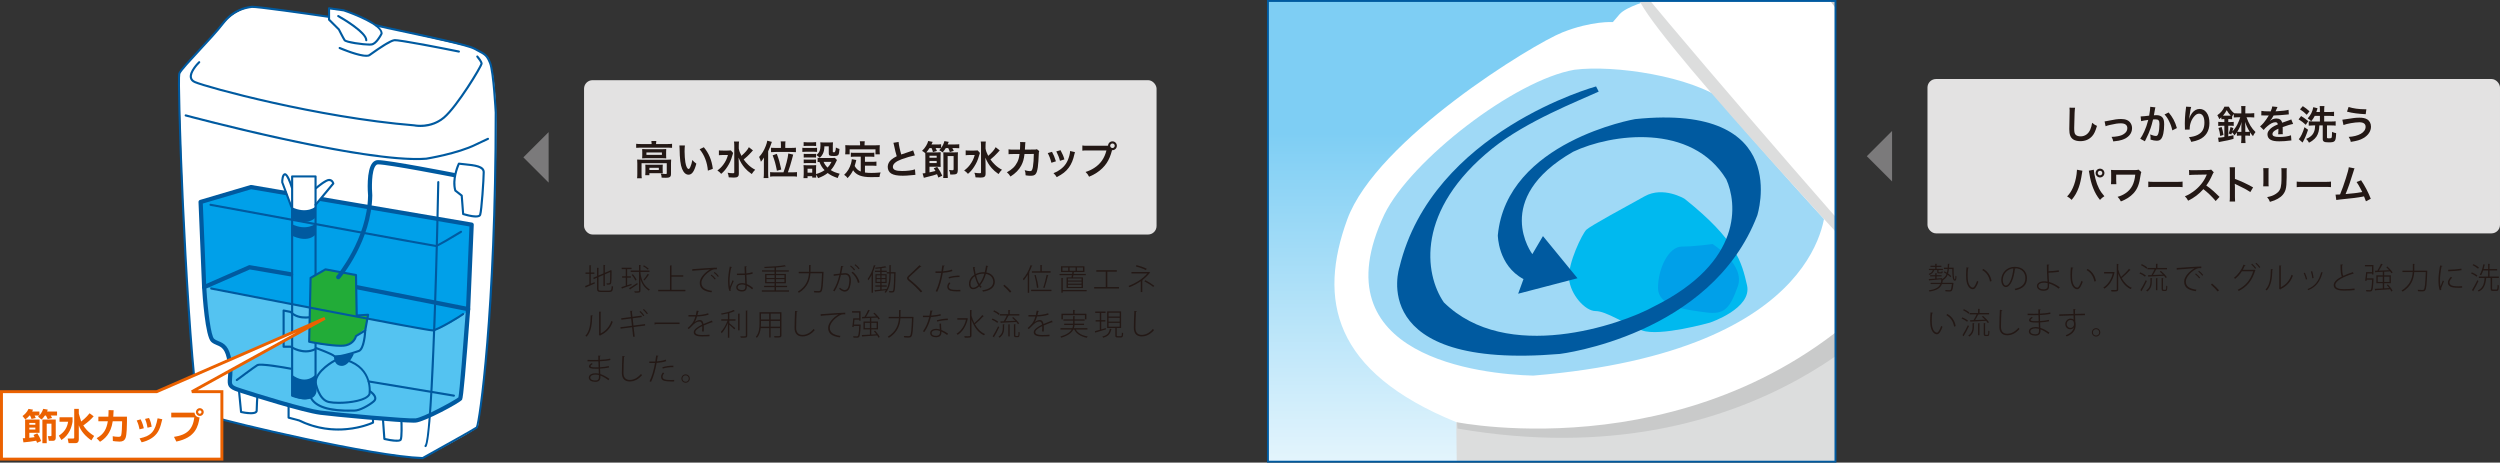 <?xml version="1.0" encoding="UTF-8"?>
<svg id="_レイヤー_2" data-name="レイヤー 2" xmlns="http://www.w3.org/2000/svg" xmlns:xlink="http://www.w3.org/1999/xlink" viewBox="0 0 499.485 92.43">
  <rect x="0" y="0" width="499.485" height="92.43" fill="#333333" stroke="none"/>
  <defs>
    <style>
      .cls-1 {
        clip-path: url(#clippath);
      }

      .cls-2, .cls-3, .cls-4, .cls-5, .cls-6, .cls-7, .cls-8, .cls-9, .cls-10, .cls-11, .cls-12, .cls-13, .cls-14, .cls-15, .cls-16, .cls-17 {
        stroke-width: 0px;
      }

      .cls-2, .cls-18 {
        fill: none;
      }

      .cls-3 {
        fill: url(#linear-gradient);
      }

      .cls-19 {
        stroke: #eb6100;
        stroke-width: .588px;
      }

      .cls-19, .cls-13 {
        fill: #fff;
      }

      .cls-18 {
        stroke: #005aa0;
        stroke-width: .383px;
      }

      .cls-4 {
        fill: #7b7a7b;
      }

      .cls-5 {
        fill: #54c3f1;
      }

      .cls-6 {
        fill: #231815;
      }

      .cls-7 {
        fill: #22ac38;
      }

      .cls-8 {
        fill: #c9caca;
      }

      .cls-9 {
        fill: #dcdddd;
      }

      .cls-10 {
        fill: #00a0e9;
      }

      .cls-11 {
        fill: #9fa0a0;
      }

      .cls-12 {
        fill: #9fd9f6;
      }

      .cls-14 {
        fill: #e3e2e2;
      }

      .cls-15 {
        fill: #eb6100;
      }

      .cls-16 {
        fill: #00b9ef;
      }

      .cls-17 {
        fill: #005aa0;
      }
    </style>
    <linearGradient id="linear-gradient" x1="310.022" y1="110.275" x2="310.022" y2="26.577" gradientUnits="userSpaceOnUse">
      <stop offset="0" stop-color="#fff"/>
      <stop offset="1" stop-color="#7ecef4"/>
    </linearGradient>
    <clipPath id="clippath">
      <rect class="cls-2" x="253.329" y=".192" width="113.386" height="92.047"/>
    </clipPath>
  </defs>
  <g id="saffty_ecology" data-name="saffty &amp;amp;ecology">
    <g>
      <path class="cls-13" d="M97.491,11.436s-2.41-1.842-4.038-2.127l-18.29-4.254s-2.333-1.488-6.449-2.977l-2.976-.421-.07,1.697s-13.68-1.844-14.53-1.91c-.851-.075-3.051.066-5.673,2.338l-9.567,10.625-.069,1.774s.635,34.803,3.08,61.167c0,0-.179,4.819,4.007,6.098,0,0,33.102,8.219,41.532,8.08,0,0,11.06-5.672,11.06-6.379,0-.713,3.404-21.48,3.685-60.242,0,0,0-10.634-1.703-13.47Z"/>
      <path class="cls-5" d="M93.522,61.757l-43.66-8.37-8.789,4.046s.355,9.635,1.703,10.701c1.345,1.065,3.189,1.49,3.189,3.194,0,1.697-.283,5.308.141,5.67.423.354,12.615,6.518,36.928,7.014.351.007,8.505-3.126,8.931-4.397.422-1.273,1.557-17.858,1.557-17.858Z"/>
      <path class="cls-10" d="M94.234,44.889l-44.088-7.514-10.066,2.981.711,16.797,2.762.845,43.165,8.157s6.239-2.764,6.804-4.397l.712-16.868Z"/>
      <path class="cls-17" d="M93.522,62.184h-.017c-.235-.011-.419-.209-.407-.443l.692-16.494-43.621-7.435-9.649,2.854.695,16.681c.007.23-.174.43-.409.441-.224.015-.434-.169-.44-.408l-.709-17.013c-.01-.195.115-.366.304-.423l10.064-2.977c.062-.018.127-.022.19-.009l44.087,7.51c.211.035.365.228.353.435l-.71,16.868c-.007.231-.199.411-.424.411h0Z"/>
      <path class="cls-13" d="M63.045,35.252h-4.678l-.072,1.556s-1.061-1.842-1.346-1.982c-.283-.141-.637.568-.496,1.062.141.494,1.772,5.457,1.772,5.457,0,0,2.341,2.195,4.607.213,0,0,.355-.641.425-.924.071-.277,3.827-3.684,3.188-4.674,0,0-.849-.636-2.833.916l-.64.426.073-2.05Z"/>
      <path class="cls-17" d="M82.677,84.448c-2.905,0-15.856-1.203-18.694-1.574-3.399-.441-13.755-3.683-16.381-4.551-2.071-.691-2.203-1.254-2.073-2.806.059-.707.135-1.664-.057-3.067-.383-2.773-1.237-3.126-2.144-3.503-.376-.16-.76-.318-1.116-.637-1.209-1.052-1.75-9.283-1.845-10.921-.014-.182.091-.342.252-.415l9.072-3.969c.077-.035.16-.044.242-.029l8.292,1.42c.231.042.387.257.347.49-.039.23-.254.386-.491.347l-8.169-1.396-8.679,3.796c.281,4.57.925,9.505,1.535,10.041.257.224.546.343.887.487,1.038.428,2.21.92,2.657,4.171.208,1.495.122,2.511.061,3.256-.104,1.256-.111,1.389,1.496,1.927,3.368,1.124,13.142,4.116,16.224,4.516,3.333.437,17.296,1.69,18.903,1.557,1.516-.129,7.842-3.582,8.591-4.201.234-1.078.997-10.699,1.481-17.287l-21.954-4.324c-.231-.042-.382-.266-.336-.496.049-.235.267-.38.5-.334l22.33,4.391c.21.04.357.233.339.448-.848,11.646-1.398,17.72-1.629,18.073-.434.643-7.524,4.432-9.248,4.573-.096.009-.232.015-.392.015h0Z"/>
      <path class="cls-17" d="M84.449,91.736h-.005c-9.805-.283-38.616-7.145-41.878-8.23-3.509-1.17-3.548-4.002-3.548-4.028-2.311-19.636-3.821-63.707-3.391-64.853.241-.645,1.984-2.52,4.003-4.691,1.695-1.831,3.615-3.899,4.675-5.29,2.26-2.963,4.785-3.317,5.864-3.47l.085-.013c1.026-.141,14.857,1.897,15.445,1.982.112.018.194.127.179.242-.017.119-.126.2-.241.182-3.996-.59-14.531-2.079-15.323-1.987l-.087.017c-1.027.143-3.432.481-5.583,3.302-1.077,1.411-2.919,3.396-4.704,5.315-1.821,1.965-3.706,3.997-3.916,4.557-.401,1.326,1.165,45.565,3.417,64.679,0,.127.051,2.586,3.257,3.653,3.248,1.078,31.87,7.901,41.698,8.204,3.54-1.962,10.261-5.718,10.699-6.046.486-.782,3.738-22.984,3.738-62.773,0-.07-.432-8.193-1.114-9.839-.609-1.455-.85-1.589-2.432-2.412l-.592-.32c-1.355-.722-8.371-2.206-13.495-3.295-2.817-.599-5.247-1.115-6.098-1.359-.113-.037-.177-.156-.144-.264.034-.119.154-.182.264-.151.835.248,3.259.762,6.067,1.357,5.435,1.152,12.2,2.588,13.606,3.335l.592.318c1.617.849,1.958,1.03,2.622,2.626.715,1.715,1.133,9.657,1.153,9.995,0,39.981-3.254,62.626-3.914,63.12-.573.426-10.38,5.881-10.798,6.109-.031.022-.065.026-.104.026h0Z"/>
      <path class="cls-17" d="M73.829,9.12c-1.233,0-4.798-.441-5.147-.968-.291-.432-1.114-2.079-1.148-2.151l-1.947-1.928c-.038-.04-.059-.094-.059-.154V1.657c0-.061.024-.125.072-.162.045-.044.109-.061.17-.051l2.975.423c.837.277,7.844,2.676,7.697,4.906-.129.296-1.097,2.167-2.17,2.32-.11.016-.265.028-.443.028h0ZM65.952,3.83l1.921,1.928c.049.068.887,1.745,1.16,2.156.277.279,3.328.781,4.797.781.156,0,.29-.009.385-.026.724-.099,1.56-1.486,1.826-2.007.085-1.532-5.307-3.684-7.393-4.384l-2.695-.378v1.93h0Z"/>
      <path class="cls-17" d="M73.179,8.249c-.116,0-.212-.097-.212-.22,0-1.286-3.963-3.776-5.489-4.628-.101-.061-.14-.187-.081-.294.058-.103.186-.136.289-.081.583.329,5.706,3.231,5.706,5.003,0,.123-.093.22-.213.22h0Z"/>
      <path class="cls-17" d="M83.996,25.369c-.742,0-1.241-.103-1.294-.119-19.225-1.55-41.505-7.635-43.84-8.658-.535-.233-.85-.591-.934-1.063-.241-1.363,1.642-3.176,1.722-3.249.085-.084.22-.083.3.002.083.081.08.22-.006.299-.499.478-1.763,1.927-1.595,2.873.056.327.283.573.684.749,2.324,1.018,24.527,7.075,43.733,8.631.061.007,3.222.661,5.8-1.515,2.578-2.167,7.306-10.014,7.438-10.625,0-.197-.417-.814-.804-1.262-.075-.086-.062-.22.025-.298.09-.085.224-.068.299.024.151.174.905,1.074.905,1.556,0,.601-4.94,8.702-7.592,10.939-1.706,1.436-3.615,1.717-4.841,1.717h0Z"/>
      <path class="cls-17" d="M73.177,11.355c-1.679,0-4.962-1.376-5.4-1.565-.104-.051-.154-.174-.107-.283.045-.108.17-.152.281-.11,1.871.806,5.096,1.905,5.745,1.44,1.721-1.231,4.111-2.884,5.052-3.014,1.008-.143,11.755,2.019,12.974,2.27.116.02.188.132.168.252-.025.112-.136.186-.252.165-4.772-.97-12.13-2.362-12.827-2.267-.628.088-2.265,1.074-4.869,2.941-.172.121-.439.171-.765.171h0Z"/>
      <path class="cls-17" d="M83.225,31.987c-13.681,0-45.834-8.629-46.178-8.719-.11-.035-.178-.151-.149-.265.031-.11.149-.18.262-.151.355.095,35.823,9.606,47.983,8.64.048-.006,6.231-1.006,9.843-2.808l2.415-1.142c.107-.044.235-.002.284.103.05.105.005.235-.103.285l-2.408,1.135c-3.669,1.835-9.917,2.84-9.983,2.854-.599.046-1.261.068-1.966.068h0Z"/>
      <path class="cls-17" d="M60.995,79.794h0c-1.282,0-2.648-.522-2.705-.547-.079-.029-.136-.107-.136-.197v-43.798c0-.118.096-.213.213-.213h4.678c.119,0,.212.095.212.213v42.802c-.081.806-.543,1.739-2.262,1.739h0ZM58.579,78.903c.372.13,1.436.467,2.416.467,1.142,0,1.744-.439,1.837-1.332v-42.575h-4.253v43.44h0Z"/>
      <path class="cls-17" d="M58.225,41.558c-.084,0-.166-.053-.197-.138l-1.844-4.965c-.015-.369.024-1.846.765-1.846.631,0,1.264,1.78,1.586,2.845.035.114-.028.233-.14.268-.112.029-.23-.033-.265-.143-.395-1.304-.949-2.489-1.186-2.54-.191,0-.349.72-.349,1.343l1.831,4.887c.043.112-.018.235-.128.272-.022.013-.047.017-.074.017h0Z"/>
      <path class="cls-17" d="M63.045,41.131c-.049,0-.096-.017-.136-.053-.092-.073-.105-.202-.028-.294l3.472-4.169c-.059-.156-.219-.446-.614-.446-.458,0-1.744.972-2.447,1.58-.088.075-.221.064-.301-.022-.077-.09-.064-.224.022-.298.196-.173,1.962-1.688,2.727-1.688.698,0,.996.579,1.058.885.013.062-.003.127-.044.178l-3.545,4.25c-.041.051-.102.077-.163.077h0Z"/>
      <path class="cls-17" d="M63.186,41.205s-1.842,1.697-4.962.14v2.27s2.976,1.692,4.82-.147l.141-2.263Z"/>
      <path class="cls-17" d="M63.186,44.606s-1.842,1.703-4.962.136v2.274s2.976,1.701,4.82-.141l.141-2.268Z"/>
      <path class="cls-17" d="M61.105,70.419c-1.539,0-2.799-.755-3.085-.935h-1.355c-.118,0-.213-.097-.213-.211v-7.237c0-.062.03-.118.079-.162.048-.04.113-.053.175-.044l1.419.281c.047.015.085.035.116.07,1.591,1.725,4.639.797,4.672.793.112-.037.229.022.267.138.031.11-.032.231-.142.264-.132.042-3.282.992-5.066-.852l-1.094-.224v6.755h1.208c.041,0,.084.015.119.039.021.017,2.408,1.618,4.672.479.109-.048.234-.007.287.099.052.103.012.23-.095.287-.667.331-1.339.459-1.964.459h0Z"/>
      <path class="cls-17" d="M63.186,74.657s-1.842,2.551-4.962.141v4.252s3.263,1.837,4.681-.285l.281-4.109Z"/>
      <path class="cls-7" d="M71.126,54.956l-6.098-1.133-2.977,1.697-.282,12.76s8.505,2.481,9.357-1.139l1.913-1.556.497-2.693-2.268.141-.141-8.078Z"/>
      <path class="cls-17" d="M68.075,69.293c-2.277,0-6.181-.773-6.348-.804-.104-.022-.174-.11-.172-.217l.287-12.76c0-.072.039-.14.105-.174l2.975-1.704c.049-.026.097-.035.145-.024l6.099,1.133c.099.02.172.108.172.206l.14,7.859,2.045-.132c.067,0,.129.028.175.075.042.048.061.112.051.18l-.57,3.115c-.012.061-.044.112-.097.145l-1.769,1.093c-.102.338-.549,1.517-2.119,1.907-.273.068-.637.103-1.118.103h0ZM61.985,68.105c.797.151,4.122.766,6.089.766.434,0,.78-.033,1.013-.094,1.553-.388,1.826-1.664,1.829-1.675.012-.057.044-.11.097-.138l1.76-1.087.504-2.755-2.0.127c-.054-.007-.111-.017-.154-.061-.04-.039-.07-.094-.072-.152l-.138-7.905-5.847-1.085-2.802,1.602-.279,12.458h0Z"/>
      <path class="cls-17" d="M67.58,55.801c-.096,0-.193-.031-.275-.097-.178-.152-.201-.423-.05-.597.064-.075,6.143-7.367,6.281-16.038-.048-.485-.399-5.143.939-6.601.287-.312.649-.481,1.045-.481,2.14,0,14.714,2.459,15.247,2.562.231.046.382.272.336.5-.047.23-.266.384-.498.334-.132-.022-13.024-2.546-15.086-2.546-.101,0-.252.026-.418.206-.923,1.001-.833,4.669-.718,5.999-.14,9.02-6.219,16.306-6.477,16.613-.085.097-.208.147-.328.147h0Z"/>
      <path class="cls-17" d="M95.073,43.462h0c-1.037,0-2.543-.478-2.61-.5-.077-.028-.136-.099-.14-.184l-.281-3.593-1.2-.937c-.038-.02-.061-.066-.074-.107-.724-2.454.66-5.411.72-5.532.04-.086.125-.132.219-.121.366.046.745.079,1.12.123,2.072.206,4.026.41,4.026,1.787,0,1.333-.408,7.648-.716,8.572-.109.323-.466.49-1.063.49h0ZM92.731,42.601c.394.114,1.543.435,2.342.435h0c.375,0,.614-.074.657-.197.265-.799.7-6.998.7-8.44,0-.997-1.854-1.187-3.647-1.367-.324-.035-.652-.066-.975-.106-.255.602-1.204,3.032-.649,5.031l1.218.95c.049.04.077.092.083.154l.273,3.539h0Z"/>
      <path class="cls-17" d="M85.017,89.328c-.052,0-.109-.02-.149-.059-.083-.084-.083-.219,0-.307,1.099-1.122,2.089-32.059,2.486-52.581.005-.118.084-.184.22-.213.115,0,.21.103.204.217-.098,5.249-1.036,51.302-2.612,52.884-.042.039-.095.059-.15.059h0Z"/>
      <path class="cls-17" d="M67.21,71.422c-.295,0-.52-.051-.628-.16-.287-.285-2.279-1.076-3.47-1.506-.105-.04-.166-.163-.123-.272.039-.118.162-.167.273-.132.324.123,3.176,1.164,3.619,1.609.338.25,3.199-.461,4.737-1.04.73-.272,1.085-2.553,1.138-3.918.005-.119.083-.219.222-.209.117.009.205.107.202.222-.014.393-.18,3.84-1.412,4.302-.038.013-3.129,1.104-4.558,1.104h0Z"/>
      <path class="cls-17" d="M70.701,70.686s-.996,2.555-2.551,2.415c-1.561-.143-1.419-1.987-1.419-1.987l3.97-.428Z"/>
      <path class="cls-17" d="M67.707,80.694h0c-.794,0-1.489-.055-2.009-.16-2.247-.448-2.835-3.991-2.863-4.144.146-2.546,3.922-4.537,4.083-4.612.031-.017.064-.028.096-.028h2.27c5.563,1.747,4.758,7.001,4.745,7.049-.678,1.508-4.43,1.894-6.321,1.894h0ZM63.257,76.366s.569,3.361,2.525,3.754c.485.097,1.172.149,1.925.149,2.516,0,5.45-.558,5.919-1.592.016-.145.733-4.886-4.405-6.509l-2.151.007c-.421.228-3.689,2.068-3.812,4.191h0Z"/>
      <path class="cls-17" d="M87.073,49.351c-.433,0-40.479-7.384-45.047-8.223-.114-.022-.191-.132-.169-.25.02-.11.129-.191.248-.167,15.29,2.817,44.369,8.164,44.98,8.217.3-.042,2.758-1.477,4.912-2.801.096-.064.228-.031.288.07.064.097.032.233-.067.292-1.401.86-4.707,2.862-5.146,2.862h0Z"/>
      <path class="cls-17" d="M90.687,79.267c-.012,0-.023-.006-.035-.006l-17.011-2.836c-.111-.017-.195-.129-.176-.244.022-.118.134-.195.247-.176l17.012,2.838c.114.015.194.127.173.241-.017.108-.106.184-.209.184h0Z"/>
      <path class="cls-17" d="M47.311,76.141c-.062,0-.128-.02-.171-.085-.07-.088-.051-.23.043-.294.14-.103,3.421-2.562,4.131-2.994.741-.437,5.803.494,6.811.687.114.022.189.134.168.25-.026.116-.132.197-.25.167-2.886-.547-6.113-.973-6.515-.733-.691.413-4.054,2.939-4.092,2.961-.035.031-.081.04-.126.04h0Z"/>
      <path class="cls-17" d="M69.51,82.259c-2.32,0-6.487-.274-7.651-2.836-.05-.107-.003-.237.106-.283.108-.048.235,0,.28.103.828,1.826,3.616,2.694,8.258,2.579l.34-.004c.916,0,2.698-.95,3.687-1.791.17-.151.249-.305.233-.479-.025-.472-.674-1.005-.922-1.166-.094-.066-.123-.198-.059-.298.065-.097.199-.129.294-.059.11.07,1.067.731,1.114,1.499.014.217-.043.527-.385.823-1.042.898-2.93,1.896-3.963,1.896l-.331.004c-.264.007-.607.013-1.002.013h0Z"/>
      <path class="cls-17" d="M67.568,86.028c-2.33,0-5.056-.437-7.876-1.824l-2.089-.555c-.092-.022-.155-.11-.155-.202v-2.56c0-.224.424-.224.424,0v2.391l1.967.527c7.101,3.482,13.528.907,14.476.494v-.568c0-.235.423-.235.423,0v.704c0,.084-.045.156-.118.193-.048.02-2.936,1.4-7.053,1.4h0Z"/>
      <path class="cls-17" d="M79.215,88.268c-.814,0-1.884-.228-2.468-.362-.091-.028-.156-.099-.164-.197l-.285-3.967c-.008-.116.082-.217.2-.224.108-.022.219.079.223.198l.275,3.806c1.392.318,2.736.424,2.867.22.187-.377.176-2.48.121-3.723-.006-.118.088-.219.205-.22.108,0,.217.086.22.204.025.549.13,3.348-.163,3.938-.126.241-.529.327-1.031.327h0Z"/>
      <path class="cls-17" d="M50.105,82.769c-.855,0-1.83-.211-1.99-.252-.089-.02-.155-.095-.164-.184l-.428-4.393c-.012-.121.075-.22.193-.239.113-.007.222.077.23.195l.412,4.239c.88.185,2.259.342,2.638.039.049-.04.074-.083.074-.149,0-.99.134-2.777.14-2.847.007-.119.114-.215.23-.2.114.011.2.114.194.233-.004.017-.141,1.844-.141,2.814,0,.193-.08.358-.234.483-.243.197-.683.261-1.153.261h0Z"/>
      <path class="cls-17" d="M86.433,66.222c-1.428,0-42.511-8.024-44.268-8.368-.116-.024-.189-.13-.168-.248.023-.119.136-.186.252-.169,14.827,2.895,43.069,8.361,44.163,8.361h.007c.966-.059,5.628-2.902,5.959-3.199.084-.073.223-.073.3.006.081.086.081.219,0,.294-.186.187-5.051,3.247-6.233,3.324h-.014Z"/>
    </g>
    <g>
      <polygon class="cls-19" points="38.342 78.257 64.902 63.589 31.299 78.257 .294 78.257 .294 91.736 44.331 91.736 44.331 78.257 38.342 78.257"/>
      <g>
        <path class="cls-15" d="M5.891,83.019c-.386.466-.619.626-.845.771l-.546-.669c.394-.284.917-.779,1.201-1.427l.896.153c-.052.131-.095.226-.168.371h1.448v.771c.103-.109.518-.567.765-1.303l.902.153c-.044.138-.072.226-.138.378h1.994v.801h-1.267c.095.138.218.364.276.495l-.873.226c-.219-.488-.248-.539-.356-.721h-.204c-.328.488-.488.626-.685.801l-.691-.568c.124-.102.175-.153.248-.233h-.932c.174.335.196.4.232.502l-.852.189c-.051-.146-.109-.335-.284-.691h-.123ZM7.405,88.471c-.087-.218-.109-.277-.167-.422-.51.117-1.856.284-2.556.335l-.131-.83c.175,0,.284,0,.466-.014v-3.719h2.89v2.656h-2.045v.99c.567-.059.801-.08,1.062-.124-.095-.204-.152-.298-.232-.444l.764-.32c.342.509.539.91.771,1.536l-.822.357ZM5.862,84.496v.364h1.201v-.364h-1.201ZM5.862,85.435v.378h1.201v-.378h-1.201ZM11.138,83.82v3.625c0,.138,0,.626-.553.626h-.83l-.188-.939h.502c.211,0,.211-.044.211-.211v-2.271h-.946v3.901h-.866v-4.731h2.671Z"/>
        <path class="cls-15" d="M11.894,83.361h2.599v.903c-.16,1.012-.633,2.642-2.22,3.646l-.517-.866c1.113-.728,1.645-1.55,1.855-2.78h-1.718v-.903ZM15.745,82.538c0,.044,0,.095.008.138.014.095.458,1.521.466,1.543.989-.786,1.47-1.383,1.681-1.652l.815.611c-.611.706-1.317,1.281-2.074,1.819.32.502.881,1.303,2.169,2.096l-.554.888c-1.12-.757-2.104-1.841-2.511-3.006v2.773c0,.684-.364.793-.721.793h-1.317l-.189-.924h1.1c.138,0,.211-.066.211-.197v-5.728h.917v.844Z"/>
        <path class="cls-15" d="M25.366,83.252v1.026c0,.757-.036,2.503-.262,3.159s-.699.793-1.223.793c-.488,0-1.114-.087-1.332-.117l-.029-.96c.284.051.67.124,1.136.124.349,0,.487-.102.553-.313.109-.386.182-1.667.182-2.38v-.422h-1.87c-.364,2.569-1.703,3.581-2.54,4.105l-.67-.72c1.441-.801,1.979-1.82,2.234-3.385h-1.893v-.91h1.994c.044-.568.044-1.004.044-1.31l1.012.015c-.007.364-.015.604-.072,1.295h2.736Z"/>
        <path class="cls-15" d="M27.883,85.777c-.095-.524-.263-1.121-.568-1.769l.786-.226c.423.837.568,1.47.634,1.783l-.852.211ZM27.883,87.59c2.452-.531,3.115-1.478,3.603-4.018l.938.189c-.393,1.602-.669,2.686-1.855,3.588-.932.706-1.863.924-2.271,1.019l-.414-.779ZM29.469,85.457c-.138-.939-.378-1.5-.487-1.762l.793-.182c.328.64.474,1.339.532,1.739l-.838.204Z"/>
        <path class="cls-15" d="M38.865,82.444c.065.583.444.917,1.012.954-.283,1.791-.808,4.025-4.644,4.826l-.473-.939c2.569-.393,3.748-1.448,4.068-3.894h-4.614v-.946h4.65ZM40.7,82.327c0,.429-.343.779-.779.779-.43,0-.778-.35-.778-.779,0-.437.356-.779.778-.779.43,0,.779.342.779.779ZM39.586,82.327c0,.182.153.335.335.335.196,0,.335-.16.335-.335,0-.189-.146-.335-.335-.335-.175,0-.335.138-.335.335Z"/>
      </g>
    </g>
    <g>
      <rect class="cls-3" x="253.329" y=".192" width="113.386" height="92.047"/>
      <g class="cls-1">
        <polyline class="cls-13" points="404.062 5.191 394.687 29.422 390.973 33.719 380.711 30.796 352.229 -4.086 372.214 -6.494 400.169 -3.569 404.062 5.191"/>
        <path class="cls-9" d="M290.929,82.003l.261,22.522,82.534.513s19.896-28.186,24.938-34.38l-.264-23.975s-12.732,11.082-17.245,11.602l-3.715-3.093s-44.316,35.837-86.51,26.811Z"/>
        <path class="cls-8" d="M381.153,58.284s-28.925,37.895-89.963,27.336l-.261-3.618s53.042,6.445,86.51-26.811l3.715,3.093Z"/>
        <path class="cls-12" d="M278.986,32.505s30.784-22.681,35.559-22.681c4.783,0,24.946,1.543,24.946,1.543l10.349,6.697,19.902,24.231s-4.507,13.411-4.776,14.182c-.272.781-9.292,12.637-9.292,12.637l-30.514,9.026s-19.639,3.091-20.433,3.091c-.801,0-20.964-6.186-20.964-6.186l-14.595-10.312,4.509-23.467,5.308-8.76Z"/>
        <path class="cls-16" d="M336.574,39.722s-4.25-2.576-7.963-.518c-3.717,2.061-10.883,5.93-11.674,6.704-.799.774-3.715,6.707-3.451,9.797.262,3.091,3.182,6.445,5.303,6.445,2.126,0,5.839,2.581,9.287,3.865,3.45,1.292,13.536-1.55,13.536-1.55,0,0,8.496-2.827,7.432-7.473-1.065-4.641-2.124-9.019-12.471-17.27Z"/>
        <path class="cls-10" d="M342.146,48.748s6.632,4.119,5.042,8.511c-1.595,4.38-2.657,5.669-6.371,5.154-3.712-.515-9.551-1.035-9.551-4.902s2.117-8.249,4.773-8.249c2.659,0,6.107-.513,6.107-.513Z"/>
        <path class="cls-13" d="M329.672.018s-4.778,1.294-6.102,2.839l-1.327,1.55s-4.248-.261-10.085,2.063c-5.837,2.317-37.151,21.396-42.988,37.378-5.839,15.984-2.917,30.42,21.759,40.479,0,0,50.42,10.305,85.977-27.068l1.858-1.553s-4.772-6.704-6.632-7.732c-1.86-1.035-7.435-6.709-7.435-6.709,0,0,.804,28.88-58.375,33.779-10.083-.261-43.254-3.611-29.723-32.229,5.312-10.832,26.005-26.814,37.948-28.877,7.964-1.025,23.351,1.294,29.984,6.194C337.104,11.627,329.672.018,329.672.018Z"/>
        <path class="cls-11" d="M399.198,55.208l-19.372,15.464-2.92.264s.797.51,4.248,1.028c3.449.513,15.66-7.478,19.637-13.928l-1.593-2.827Z"/>
        <path class="cls-13" d="M399.198,41.522s-5.577,5.034-14.2,12.254c0,0-2.781,3.989-6.498,3.218l-1.594.266s-44.581-47.18-51.481-61.358c0,0-1.854-3.352.267-4.387,2.12-1.03,25.21-10.305,25.21-10.305l48.296,60.312Z"/>
        <path class="cls-9" d="M326.755-9.008s-1.947,2.07-.889,4.302c1.063,2.236,45.646,53.967,48.125,56.033,2.473,2.061,7.294,5.027,11.675,2.061,0,0-2.837,4.812-8.761,3.872,0,0-43.43-46.323-49.093-56.633,0,0-7.076-8.076-1.057-9.634Z"/>
        <path class="cls-8" d="M400.35-4.872s-7.789,22.678-12.209,21.824c-4.423-.857-18.605-27.571-21.464-26.287-.907.405-15.775-9.456-15.775-9.456,0,0,29.104,37.459,40.603,52.239l2.115.176,2.832-9.111,5.314-22.854-1.416-6.531Z"/>
        <path class="cls-11" d="M405.124,16.568l-4.596,46.919-9.024-11.863s2.826-3.782-.353-12.204l9.727-18.557,4.245-4.295"/>
        <path class="cls-17" d="M319.412,18.299l-.526-1.033s-32.723,8.938-39.274,36.091c0,0-6.896,20.622,32.023,17.358,0,0,30.249-3.616,39.454-27.671,0,0,7.246-22.517-24.415-19.246,0,0-25.657,4.465-27.418,23.203,0,0,0,6.013,5.126,8.757l-1.063,2.925,11.857-3.091-6.902-8.423-2.122,3.606s-8.317-10.998,8.139-20.449c7.603-3.618,23.703-5.842,30.609,5.5,2.114,4.639,3.531,16.499-14.508,25.437-6.545,3.606-29.371,11.516-41.931-.859-3.889-5.679-5.66-18.389,9.731-30.764,6.901-5.505,17.158-9.456,21.221-11.343Z"/>
      </g>
      <rect class="cls-18" x="253.329" y=".192" width="113.386" height="92.047"/>
    </g>
    <g>
      <g>
        <path class="cls-6" d="M118.037,54.724v1.961l.744-.312.065.258c-.636.288-1.308.576-1.727.755-.007.048-.024.078-.066.096l-.168-.336c.24-.09.54-.21.87-.348v-2.075h-.774v-.282h.774v-1.451l.384.024c-.007.036-.03.066-.103.072v1.355h.714v.282h-.714ZM119.572,57.657c0,.324.084.414.516.414h1.649c.378,0,.438-.186.485-.936.072.054.187.102.271.12-.061.828-.162,1.085-.762,1.085h-1.631c-.63,0-.816-.132-.816-.689v-2.165l-.647.276-.113-.258.761-.33v-1.673l.391.03c-.007.03-.036.06-.103.066v1.458l.989-.426v-1.697l.39.03c-.006.036-.035.066-.107.072v1.475l1.079-.468c.019-.012.024-.018.078-.066l.246.096c-.012.018-.03.036-.054.054,0,1.14-.019,2.159-.072,2.387-.066.36-.264.36-.876.36-.018-.084-.042-.198-.084-.27.168.012.402.012.48.012.102,0,.174-.03.21-.192.042-.174.06-1.032.06-2.063l-1.067.456v2.344h-.282v-2.225l-.989.426v2.297Z"/>
        <path class="cls-6" d="M126.156,56.709l.036.258c-.678.24-1.391.492-1.847.642,0,.048-.024.078-.06.096l-.145-.336c.24-.072.546-.174.876-.282v-1.613h-.72v-.275h.72v-1.434h-.815v-.276h1.979v.276h-.876v1.434h.744v.275h-.744v1.518l.852-.282ZM125.689,57.585c.407-.24,1.031-.647,1.625-1.043l.096.246c-.54.372-1.104.755-1.47.996.007.042-.012.084-.042.102l-.209-.3ZM127.962,54.329v.21c.239,1.661.726,2.548,1.877,3.316-.072.048-.15.144-.187.222-.893-.611-1.391-1.301-1.69-2.32v2.296c0,.228-.072.318-.216.372-.15.048-.414.054-.906.054-.023-.078-.071-.204-.113-.282.162.006.317.006.443.006.468,0,.504,0,.504-.144v-3.73h-1.661v-.282h1.661v-1.11l.39.024c-.006.042-.03.066-.102.072v1.014h1.805v.282h-1.805ZM126.954,56.056c-.132-.318-.443-.798-.743-1.151l.233-.114c.3.348.624.822.75,1.134l-.24.132ZM128.645,53.01c.348.174.762.461.965.671l-.18.192c-.197-.209-.605-.51-.953-.695l.168-.168ZM129.718,54.91c-.024.03-.06.042-.114.042-.21.318-.569.791-.852,1.085l-.203-.126c.27-.306.642-.828.845-1.188l.324.186Z"/>
        <path class="cls-6" d="M134.164,57.897h2.771v.294h-5.427v-.294h2.351v-4.863l.407.03c-.006.036-.029.066-.102.072v1.859h2.351v.288h-2.351v2.615Z"/>
        <path class="cls-6" d="M138.312,53.765c.18-.006.384-.012.563-.024.474-.042,3.664-.27,4.354-.264l.006.33c-.084-.006-.168-.012-.252-.012-.317,0-.611.06-.978.282-.978.576-1.864,1.589-1.864,2.393,0,.894.581,1.427,2.122,1.643l-.132.3c-1.709-.252-2.326-.863-2.326-1.937,0-.887.888-1.943,2.057-2.65-.63.042-2.53.18-3.389.258-.018.042-.083.084-.125.09l-.036-.408ZM142.156,54.863c.294.222.653.582.84.839l-.181.15c-.186-.27-.552-.636-.821-.839l.162-.15ZM142.779,54.341c.3.222.66.57.84.834l-.18.15c-.168-.246-.521-.605-.821-.834l.161-.15Z"/>
        <path class="cls-6" d="M145.734,58.143c-.198-.426-.271-1.271-.271-2.051,0-.768.126-1.799.336-2.83l.456.096c-.012.054-.066.102-.156.102-.216.839-.336,1.943-.336,2.632,0,.498.007.959.061,1.2.149-.408.414-1.014.546-1.313l.228.162c-.204.443-.642,1.397-.642,1.661,0,.084.023.174.072.293l-.294.048ZM147.227,54.664c.527.006,1.049,0,1.577-.018-.024-.534-.042-.996-.055-1.439l.48.018c0,.06-.061.108-.15.126,0,.384.019.786.03,1.271.498-.048.899-.132,1.229-.251l.048.306c-.294.102-.726.192-1.26.234.024.713.061,1.463.078,1.847.462.192.941.498,1.26.785l-.187.276c-.264-.264-.647-.54-1.067-.726.013.558-.071,1.146-.947,1.146-.689,0-1.163-.312-1.163-.834,0-.6.623-.846,1.163-.846.21,0,.426.036.636.096l-.084-1.721c-.192.012-.462.024-.642.024h-.947v-.294ZM148.918,56.955c-.21-.072-.432-.12-.653-.12-.39,0-.882.138-.882.564,0,.372.396.558.882.558.492,0,.666-.228.659-.78,0-.048,0-.162-.006-.222Z"/>
        <path class="cls-6" d="M155.045,58.011h2.585v.264h-5.415v-.264h2.536v-.647h-2.08v-.258h2.08v-.516h-1.889v-1.865h1.889v-.456h-2.506v-.258h2.506v-.54c-.659.048-1.354.078-1.99.096,0-.072-.036-.18-.066-.24,1.415-.048,3.185-.162,4.102-.348l.229.246c-.013.006-.024.012-.048.012-.019,0-.036-.006-.055-.012-.479.09-1.146.168-1.877.228v.558h2.555v.258h-2.555v.456h1.974v1.865h-1.974v.516h2.207v.258h-2.207v.647ZM153.144,54.971v.57h1.606v-.57h-1.606ZM153.144,56.35h1.606v-.582h-1.606v.582ZM156.724,54.971h-1.68v.57h1.68v-.57ZM156.724,56.35v-.582h-1.68v.582h1.68Z"/>
        <path class="cls-6" d="M164.241,54.305c.065,0,.071,0,.138-.006l.168.018c0,.03-.006.066-.012.102-.103,2.668-.187,3.556-.433,3.832-.144.18-.306.204-.647.204-.21,0-.497-.012-.768-.03-.006-.096-.042-.222-.102-.3.438.036.84.036.983.036.132,0,.204-.012.27-.084.198-.204.306-1.091.396-3.484h-2.31c-.084,1.271-.485,2.765-2.303,3.904-.048-.072-.149-.174-.222-.222,1.751-1.091,2.141-2.483,2.225-3.682h-2.051v-.288h2.063c.006-.144.006-.282.006-.42v-.941l.407.03c-.006.036-.036.06-.107.072v.839c0,.138,0,.276-.006.42h2.303Z"/>
        <path class="cls-6" d="M168.539,53.213c-.012.078-.084.108-.198.108-.071.354-.18.954-.258,1.313.564-.054.624-.06.756-.06.863,0,1.17.576,1.17,1.445,0,.48-.091,1.025-.223,1.403-.191.576-.563.846-1.031.846-.246,0-.563-.102-1.091-.54.054-.072.09-.168.125-.258.51.396.768.48.966.48.366,0,.6-.216.737-.618.139-.408.21-.978.21-1.313-.006-.702-.239-1.146-.875-1.146-.187,0-.396.012-.81.06-.318,1.271-.678,2.315-1.277,3.28l-.288-.138c.611-.953.954-1.907,1.247-3.106-.335.042-.779.09-1.121.144l-.03-.306c.307-.042.804-.096,1.218-.138.096-.438.198-.996.27-1.535l.504.078ZM170.002,53.039c.3.216.654.576.84.84l-.186.144c-.18-.264-.552-.642-.822-.839l.168-.144ZM171.423,56.53c-.216-.894-.726-1.601-1.302-2.069l.246-.174c.605.486,1.151,1.217,1.367,2.123l-.312.12ZM170.901,52.8c.301.222.654.582.84.846l-.186.138c-.18-.258-.552-.636-.821-.839l.167-.144Z"/>
        <path class="cls-6" d="M174.141,54.947c-.198.396-.414.761-.642,1.061-.036-.072-.108-.204-.156-.27.498-.642.972-1.697,1.253-2.765l.366.114c-.012.048-.066.06-.12.054-.12.414-.264.822-.432,1.217l.108.03c-.007.03-.036.054-.103.06v4.036h-.275v-3.538ZM178.795,54.365l.144.006c-.006.03-.006.072-.006.108-.066,2.716-.108,3.532-.288,3.778-.132.186-.275.186-.533.186-.132,0-.282-.006-.426-.018-.006-.078-.036-.198-.078-.276.275.024.527.024.647.024.234,0,.33-.198.402-3.538h-.696v.21c0,1.193-.107,2.603-1.001,3.664-.048-.048-.15-.12-.229-.156.103-.12.192-.24.271-.372-.786.096-1.577.198-2.099.252-.007.042-.03.066-.072.078l-.12-.33,1.157-.108v-.605h-.983v-.252h.983v-.462h-.959v-1.769h.965v-.456h-1.062v-.252h1.062v-.462c-.317.036-.642.072-.947.09-.012-.06-.054-.156-.084-.222.708-.06,1.565-.18,2.033-.3l.228.246c-.012.012-.03.012-.048.012-.012,0-.03,0-.048-.006-.228.048-.534.102-.87.144v.498h1.038v.252h-1.038v.456h1.008v1.769h-1.008v.462h1.026v.252h-1.026v.576l1.008-.108c.485-.917.546-1.985.546-2.884v-.216h-.534v-.27h.534v-1.403l.372.03c-.007.036-.036.06-.103.066v1.307h.834ZM175.142,55.013v.54h.744v-.54h-.744ZM175.142,55.774v.546h.744v-.546h-.744ZM176.899,55.552v-.54h-.773v.54h.773ZM176.899,56.32v-.546h-.773v.546h.773Z"/>
        <path class="cls-6" d="M183.976,58.425c-.629-.738-1.589-1.649-2.362-2.267-.282-.228-.396-.396-.396-.582,0-.168.107-.324.33-.528.527-.492,1.535-1.427,2.146-2.057l.396.264c-.012.012-.042.054-.12.054-.023,0-.048,0-.077-.012-.618.6-1.584,1.445-2.075,1.907-.15.144-.258.258-.258.354,0,.108.102.228.312.39.81.642,1.661,1.439,2.393,2.261l-.288.216Z"/>
        <path class="cls-6" d="M188.758,53.087c-.012.06-.102.114-.18.114-.042.282-.097.605-.156,1.001.624-.048,1.253-.156,1.781-.348l.084.3c-.534.192-1.241.312-1.919.359-.252,1.416-.618,2.783-1.115,3.79l-.307-.12c.492-.972.858-2.249,1.098-3.658-.107.006-.228.006-.33.006h-.815l.007-.306c.096.006.222.006.359.006.107,0,.666,0,.834-.006.06-.396.119-.822.167-1.193l.492.054ZM191.877,58.215c-.174.006-.348.012-.516.012-.605,0-1.157-.048-1.487-.144-.384-.114-.624-.414-.617-.791,0-.324.161-.618.371-.87l.252.132c-.216.264-.323.51-.323.714,0,.492.461.659,1.667.659.216,0,.432-.006.653-.024v.312ZM191.709,55.36c-.689-.024-1.499.084-2.11.282l-.084-.27c.629-.198,1.487-.33,2.194-.312v.3Z"/>
        <path class="cls-6" d="M197.467,53.159c-.013.06-.078.084-.162.096-.061.42-.144.816-.24,1.182,1.115.18,1.697.971,1.697,1.877,0,1.062-.833,1.745-2.368,1.955-.042-.096-.084-.186-.133-.27,1.397-.18,2.184-.773,2.184-1.679,0-.773-.504-1.439-1.47-1.595-.288.983-.695,1.745-1.14,2.255.091.126.198.228.3.33l-.228.21c-.096-.096-.191-.204-.275-.318-.396.384-.822.582-1.229.582-.492,0-.804-.432-.804-1.085,0-.798.479-1.433,1.073-1.811-.114-.456-.21-.965-.3-1.517l.462-.012c0,.054-.042.114-.126.132.066.444.138.864.228,1.259.45-.234.996-.359,1.535-.366.097,0,.192,0,.276.006.102-.402.186-.846.252-1.326l.468.096ZM195.464,56.961c-.288-.456-.516-1.055-.714-1.775-.527.354-.857.917-.857,1.493,0,.468.174.81.521.81.408,0,.762-.24,1.05-.528ZM195.662,56.721c.408-.48.75-1.146,1.008-2.045-.066,0-.138-.006-.204-.006-.51,0-1.02.12-1.457.36.174.666.378,1.247.653,1.691Z"/>
        <path class="cls-6" d="M200.681,56.884c.455.366,1.043.953,1.379,1.343l-.264.246c-.312-.396-.93-1.013-1.35-1.373l.234-.216Z"/>
        <path class="cls-6" d="M205.333,54.892c-.246.42-.521.798-.798,1.115-.036-.072-.114-.192-.168-.258.594-.642,1.182-1.697,1.541-2.771l.372.126c-.024.036-.06.054-.126.054-.156.432-.348.857-.558,1.265l.126.036c-.006.036-.036.06-.102.066v3.97h-.288v-3.604ZM206.01,57.891h4.065v.282h-4.065v-.282ZM206.172,54.191h1.68v-1.247l.396.03c-.006.036-.036.06-.102.072v1.145h1.763v.282h-3.736v-.282ZM206.933,54.94c.252.828.48,1.901.54,2.513l-.288.066c-.06-.618-.27-1.709-.516-2.537l.264-.042ZM209.5,55.013c-.012.036-.06.06-.125.06-.162.731-.45,1.817-.696,2.477-.006-.006-.246-.084-.252-.09.246-.66.534-1.781.684-2.561l.39.114Z"/>
        <path class="cls-6" d="M213.093,55.42h.983c.03-.132.06-.276.084-.432h-2.465v-.252h2.507c.023-.132.042-.264.054-.39h-2.272v-1.146h4.678v1.146h-2.016c-.018.018-.048.03-.096.03-.012.108-.03.234-.054.36h2.435v.252h-2.477l-.084.432h1.997v2.123h-3.274v-2.123ZM217.111,57.939v.258h-4.779v.282h-.282v-2.956l.391.024c-.007.036-.036.066-.108.072v2.321h4.779ZM213.418,54.107v-.666h-1.146v.666h1.146ZM216.086,56.05v-.408h-2.717v.408h2.717ZM216.086,56.68v-.414h-2.717v.414h2.717ZM216.086,57.321v-.426h-2.717v.426h2.717ZM213.699,53.441v.666h1.188v-.666h-1.188ZM215.162,53.441v.666h1.212v-.666h-1.212Z"/>
        <path class="cls-6" d="M219.032,53.981h4.107v.3h-1.906v3.064h2.339v.3h-4.96v-.3h2.309v-3.064h-1.889v-.3Z"/>
        <path class="cls-6" d="M229.811,54.479c-.018.024-.048.042-.09.048-.39.486-.899.983-1.463,1.415l.084.018c-.013.03-.055.078-.12.084v2.309h-.312v-2.165c-.636.444-1.464.881-2.243,1.193-.03-.042-.156-.204-.204-.252,1.554-.582,2.908-1.493,3.766-2.495h-3.172v-.294h3.454l.06-.03.24.168ZM228.942,53.963c-.534-.282-1.361-.552-2.016-.738l.139-.264c.665.162,1.499.461,2.045.726l-.168.276ZM228.834,55.978c.6.312,1.361.786,1.793,1.127l-.222.228c-.396-.336-1.182-.834-1.769-1.134l.197-.222Z"/>
        <path class="cls-6" d="M118.457,63.041c-.006.054-.06.084-.132.096-.048,1.571-.168,3.07-1.121,4.125-.066-.054-.162-.12-.252-.162.923-.99,1.031-2.471,1.062-4.108l.443.048ZM120.009,66.615c1.067-.504,1.775-1.397,2.147-2.495.065.06.186.132.27.174-.426,1.206-1.188,2.099-2.465,2.699-.012.042-.054.084-.09.114l-.228-.306.054-.078v-4.456l.432.03c-.006.048-.042.096-.12.102v4.216Z"/>
        <path class="cls-6" d="M126.592,65.332l.223,1.931-.312.036-.216-1.925-2.297.3-.035-.3,2.296-.294-.161-1.445-1.938.246-.042-.288,1.943-.252-.138-1.223.461-.018c0,.054-.054.102-.132.12l.12,1.079,1.812-.24.042.3-1.817.234.162,1.451,2.309-.294.03.294-2.31.288ZM127.942,62.136c.288.234.605.611.785.894l-.197.138c-.162-.258-.498-.654-.768-.881l.18-.15ZM128.644,61.74c.281.24.623.618.803.882l-.203.144c-.168-.264-.522-.647-.792-.869l.192-.156Z"/>
        <path class="cls-6" d="M130.763,64.438h5.007v.312h-4.791c-.03.06-.108.102-.18.108l-.036-.419Z"/>
        <path class="cls-6" d="M138.803,64.354c.276-.252.696-.414,1.008-.414.432,0,.678.306.743.798.522-.234,1.182-.492,1.68-.69l.155.36c-.012.006-.023.006-.029.006-.036,0-.072-.018-.097-.036-.461.156-1.145.42-1.661.654.013.144.019.306.019.498,0,.204-.006.438-.019.689l-.329.012c.018-.21.029-.504.029-.75,0-.12-.006-.234-.012-.324-.743.36-1.373.798-1.373,1.206,0,.372.443.57,1.331.57.594,0,1.115-.018,1.512-.066v.306c-.372.036-.918.048-1.512.048-1.157,0-1.643-.282-1.643-.852,0-.54.726-1.037,1.643-1.499-.042-.444-.233-.636-.497-.636-.45,0-.924.258-1.481.875-.168.186-.408.42-.672.654l-.21-.216c.642-.576,1.188-1.062,1.547-2.309l-.371.006h-1.02v-.294c.378.006.791.006,1.031.006l.443-.006c.066-.282.126-.546.174-.881l.468.066c-.012.06-.054.096-.144.102-.042.264-.102.479-.162.708.384,0,1.325-.096,2.147-.36l.06.306c-.815.246-1.745.336-2.291.342-.149.504-.317.894-.474,1.122h.006Z"/>
        <path class="cls-6" d="M146.843,62.147c-.019.018-.036.03-.066.03-.012,0-.024,0-.042-.006-.252.138-.611.258-1.02.372v1.241h1.235v.282h-1.235v.498c.264.204,1.002.834,1.188,1.007l-.18.234c-.187-.198-.684-.654-1.008-.93v2.597h-.288v-2.944c-.317.786-.791,1.595-1.229,2.045-.036-.078-.12-.192-.174-.264.485-.479,1.037-1.409,1.325-2.243h-1.242v-.282h1.319v-1.169c-.413.102-.852.186-1.259.252-.012-.066-.061-.168-.103-.228.9-.156,1.961-.401,2.478-.708l.3.216ZM147.472,66.003v-3.34l.391.03c-.007.036-.03.06-.103.066v3.244h-.288ZM149.007,62.046l.391.03c-.007.036-.03.06-.103.066v4.894c0,.246-.084.342-.24.396-.167.048-.474.054-1.037.048-.018-.072-.065-.204-.114-.288.192.006.366.006.517.006.563,0,.587,0,.587-.156v-4.995Z"/>
        <path class="cls-6" d="M156.128,62.375v4.618c0,.246-.071.348-.251.401-.181.054-.522.054-1.116.048-.012-.078-.065-.21-.107-.288.198.006.39.006.558.006.222,0,.39,0,.462-.006.12,0,.162-.036.162-.162v-1.439h-1.865v1.877h-.288v-1.877h-1.691c-.084.689-.287,1.409-.768,1.955-.042-.066-.155-.168-.222-.204.678-.768.744-1.847.744-2.71v-2.219h4.383ZM152.039,64.594c0,.21-.007.444-.024.678h1.667v-1.157h-1.643v.479ZM153.681,62.657h-1.643v1.175h1.643v-1.175ZM155.835,63.832v-1.175h-1.865v1.175h1.865ZM153.969,65.272h1.865v-1.157h-1.865v1.157Z"/>
        <path class="cls-6" d="M159.363,62.183c-.013.066-.066.114-.187.126-.048.666-.107,2.314-.107,3.202,0,.941.462,1.397,1.259,1.397.78,0,1.554-.384,2.237-1.193.048.072.149.198.21.24-.689.821-1.56,1.265-2.453,1.265-1.014,0-1.577-.6-1.577-1.715,0-.738.054-2.639.103-3.382l.516.06Z"/>
        <path class="cls-6" d="M163.961,62.765c.18-.006.384-.012.563-.024.474-.042,3.664-.27,4.354-.264l.006.33c-.084-.006-.168-.012-.252-.012-.317,0-.611.06-.978.282-.978.576-1.864,1.589-1.864,2.393,0,.894.581,1.427,2.122,1.643l-.132.3c-1.709-.252-2.326-.863-2.326-1.937,0-.887.888-1.943,2.057-2.65-.624.036-2.53.18-3.389.258-.018.042-.083.084-.125.09l-.036-.408Z"/>
        <path class="cls-6" d="M171.746,64.846l.061-.006.161.024c-.006.03-.006.066-.012.102-.078,1.619-.149,2.17-.317,2.356-.126.144-.246.15-.504.15-.162,0-.39-.006-.618-.018-.006-.084-.035-.198-.084-.276.324.024.636.03.75.03.108,0,.162-.012.21-.066.132-.132.21-.648.275-2.027h-1.085l-.036.251-.27-.048c.071-.438.155-1.175.197-1.715h1.182v-1.151h-1.421v-.276h1.703v1.889h-.282v-.192h-.936c-.03.318-.065.666-.102.972h1.127ZM175.098,66.783c-.156-.21-.33-.42-.498-.6l.234-.126c.371.39.773.923.929,1.277l-.245.144c-.061-.132-.15-.293-.258-.461-1.056.084-2.165.162-2.867.204-.012.042-.042.066-.077.078l-.139-.36c.432-.018,1.002-.048,1.625-.084v-1.038h-1.283v-1.577h1.283v-.708c-.533.03-1.025.054-1.396.072-.006.042-.042.066-.078.078l-.126-.36.51-.012c.264-.396.575-.983.743-1.391l.378.126c-.023.036-.06.054-.12.054-.174.348-.443.828-.684,1.199.612-.018,1.338-.048,2.045-.078-.18-.21-.384-.432-.575-.612l.228-.132c.402.36.852.857,1.05,1.193l-.246.156c-.066-.108-.156-.24-.27-.378l-1.122.066c-.018.006-.029.012-.054.012v.713h1.337v1.577h-1.337v1.026l1.014-.06ZM172.79,65.554h1.013v-1.043h-1.013v1.043ZM175.146,64.51h-1.062v1.043h1.062v-1.043Z"/>
        <path class="cls-6" d="M182.217,63.305c.065,0,.071,0,.138-.006l.168.018c0,.03-.006.066-.012.102-.103,2.668-.187,3.556-.433,3.832-.144.18-.306.204-.647.204-.21,0-.497-.012-.768-.03-.006-.096-.042-.222-.102-.3.438.036.84.036.983.036.132,0,.204-.012.27-.084.198-.204.306-1.091.396-3.484h-2.31c-.084,1.271-.485,2.765-2.303,3.904-.048-.072-.149-.174-.222-.222,1.751-1.091,2.141-2.483,2.225-3.682h-2.051v-.288h2.063c.006-.144.006-.282.006-.42v-.941l.407.03c-.006.036-.036.06-.107.072v.839c0,.138,0,.276-.006.42h2.303Z"/>
        <path class="cls-6" d="M186.392,62.099c-.019.054-.078.09-.187.102-.042.282-.096.594-.155.846.635-.036,1.312-.132,1.864-.3l.048.306c-.569.144-1.253.24-1.979.294-.288,1.175-.695,2.117-1.302,2.98l-.287-.12c.558-.804.983-1.697,1.259-2.849-.174.006-.354.006-.521.006h-.731v-.293h.731c.191,0,.39-.006.582-.012.071-.318.126-.666.174-1.038l.504.078ZM188.01,64.642c.007.528.042.846.078,1.283.408.162.899.42,1.325.726l-.168.282c-.371-.276-.791-.522-1.151-.678,0,.354,0,1.127-1.079,1.127-.684,0-1.169-.294-1.169-.834,0-.594.629-.852,1.175-.852.234,0,.48.048.75.132-.024-.426-.066-.839-.066-1.151l.306-.036ZM187.789,66.129c-.275-.102-.539-.156-.779-.156-.384,0-.876.15-.876.569,0,.384.378.558.882.558.479,0,.779-.222.779-.666,0-.114,0-.209-.006-.306ZM189.379,63.952c-.684.006-1.529.126-2.129.312l-.061-.282c.689-.204,1.523-.33,2.177-.33l.013.3Z"/>
        <path class="cls-6" d="M193.194,63.563l.21.096c-.013.024-.036.048-.055.06-.329,1.511-1.097,2.597-2.009,3.184-.048-.072-.156-.186-.228-.228.852-.522,1.577-1.481,1.889-2.807h-1.733v-.288h1.871l.055-.018ZM194.099,63.077c.144.516.33,1.02.563,1.481.527-.438,1.188-1.109,1.583-1.613l.312.234c-.018.03-.06.036-.113.036-.42.48-1.115,1.146-1.655,1.577.492.882,1.169,1.595,2.015,1.943-.078.06-.174.174-.228.252-1.163-.521-1.973-1.691-2.477-3.1v3.118c0,.258-.078.36-.252.414-.174.054-.498.06-1.073.06-.013-.084-.072-.222-.12-.312.27.006.521.012.701.012.396,0,.444,0,.444-.168v-5.061l.407.03c-.006.042-.035.06-.107.072v1.025Z"/>
        <path class="cls-6" d="M198.308,63.64c.396.156.882.426,1.121.63l-.168.246c-.239-.209-.714-.485-1.115-.66l.162-.216ZM198.326,67.197c.312-.486.762-1.313,1.092-2.003l.216.186c-.3.647-.714,1.433-1.008,1.901.019.024.024.054.024.078,0,.018-.006.042-.019.06l-.306-.222ZM198.62,61.997c.39.18.863.462,1.092.678l-.168.246c-.234-.228-.695-.528-1.092-.714l.168-.21ZM200.623,65.451c0,.684-.102,1.439-.917,2.021-.048-.066-.145-.156-.216-.198.779-.534.857-1.235.857-1.829v-.666l.378.03c-.007.036-.036.06-.103.072v.569ZM199.843,64.21l.707-.024c.204-.324.45-.786.612-1.146h-1.409v-.276h1.697v-.834l.396.03c-.006.036-.03.066-.103.072v.731h1.913v.276h-2.093l.019.006c-.013.036-.055.048-.114.048-.156.312-.39.744-.605,1.079.6-.018,1.295-.048,1.984-.078-.203-.216-.426-.426-.636-.6l.229-.138c.449.366.959.894,1.188,1.259l-.234.156c-.084-.125-.198-.282-.336-.443-1.109.066-2.284.126-3.004.156-.013.048-.042.072-.078.084l-.132-.36ZM201.451,67.215v-2.405l.377.024c-.006.036-.035.066-.102.072v2.309h-.275ZM202.853,66.873c0,.228.013.258.168.258h.216c.145,0,.223-.03.234-.198.012-.102.018-.33.024-.636.06.048.144.09.222.12-.019.719-.024.959-.456.959h-.294c-.39,0-.39-.216-.39-.57v-2.027l.378.03c-.006.036-.03.06-.103.072v1.991Z"/>
        <path class="cls-6" d="M206.734,64.354c.276-.252.696-.414,1.008-.414.432,0,.678.306.743.798.522-.234,1.182-.492,1.68-.69l.155.36c-.012.006-.023.006-.029.006-.036,0-.072-.018-.097-.036-.461.156-1.145.42-1.661.654.013.144.019.306.019.498,0,.204-.006.438-.019.689l-.329.012c.018-.21.029-.504.029-.75,0-.12-.006-.234-.012-.324-.743.36-1.373.798-1.373,1.206,0,.372.443.57,1.331.57.594,0,1.115-.018,1.512-.066v.306c-.372.036-.918.048-1.512.048-1.157,0-1.643-.282-1.643-.852,0-.54.726-1.037,1.643-1.499-.042-.444-.233-.636-.497-.636-.45,0-.924.258-1.481.875-.168.186-.408.42-.672.654l-.21-.216c.642-.576,1.188-1.062,1.547-2.309l-.371.006h-1.02v-.294c.378.006.791.006,1.031.006l.443-.006c.066-.282.126-.546.174-.881l.468.066c-.012.06-.054.096-.144.102-.042.264-.102.479-.162.708.384,0,1.325-.096,2.147-.36l.06.306c-.815.246-1.745.336-2.291.342-.149.504-.317.894-.474,1.122h.006Z"/>
        <path class="cls-6" d="M217.26,65.835h-2.315c.426.75,1.271,1.211,2.381,1.385-.065.06-.149.18-.191.264-1.17-.228-2.058-.762-2.507-1.649h-.18c-.307.612-.972,1.193-2.417,1.643-.036-.066-.114-.18-.174-.24,1.313-.39,1.949-.888,2.261-1.403h-2.237v-.27h2.369c.078-.21.12-.426.138-.636h-1.774v-.264h1.787v-.593h-1.943v-.264h1.943v-.653l.396.024c-.006.036-.03.066-.103.072v.558h2.01v.264h-2.01v.593h1.896v.264h-1.907c-.018.21-.054.426-.126.636h2.705v.27ZM212.355,62.963v.834h-.288v-1.109h2.333v-.762l.401.03c-.006.036-.036.066-.108.072v.66h2.363v1.109h-.294v-.834h-4.407Z"/>
        <path class="cls-6" d="M220.019,65.817c.3-.09.605-.174.911-.264l.036.252c-.744.234-1.529.468-2.015.612-.007.042-.03.072-.072.084l-.15-.336c.276-.072.624-.162,1.002-.27v-1.655h-.828v-.275h.828v-1.445h-.912v-.276h2.063v.276h-.863v1.445h.821v.275h-.821v1.577ZM222.124,65.734c-.006.036-.042.06-.108.066-.149.785-.479,1.367-1.606,1.673-.03-.066-.114-.186-.174-.24,1.055-.258,1.385-.768,1.505-1.541l.384.042ZM223.119,66.999c0,.138.03.168.21.168h.605c.162,0,.192-.09.21-.732.066.054.174.096.258.12-.029.702-.113.87-.438.87h-.665c-.372,0-.468-.084-.468-.42v-1.469h-1.632v-3.316h2.795v3.316h-.876v1.463ZM221.482,62.483v.755h2.225v-.755h-2.225ZM221.482,63.491v.762h2.225v-.762h-2.225ZM221.482,64.504v.768h2.225v-.768h-2.225Z"/>
        <path class="cls-6" d="M227.149,62.183c-.013.066-.066.114-.187.126-.048.666-.107,2.314-.107,3.202,0,.941.462,1.397,1.259,1.397.78,0,1.554-.384,2.237-1.193.048.072.149.198.21.24-.69.821-1.56,1.265-2.453,1.265-1.014,0-1.577-.6-1.577-1.715,0-.738.054-2.639.103-3.382l.516.06Z"/>
        <path class="cls-6" d="M117.383,71.897c.372.024.846.024,1.241.024.3,0,.642-.006.917-.018-.006-.294-.012-.648-.012-.864l.486.03c-.007.072-.055.102-.162.12-.006.192,0,.48.006.702.726-.036,1.445-.096,2.051-.246l.048.293c-.605.144-1.325.204-2.104.24.012.396.018.797.029,1.199.601-.036,1.229-.114,1.752-.24l.042.288c-.534.12-1.176.192-1.787.222l.048,1.085c.552.18,1.157.498,1.811.965l-.191.27c-.6-.461-1.146-.761-1.607-.929,0,.114.006.234.006.324,0,.6-.33.93-1.007.93-.756,0-1.313-.294-1.313-.852,0-.57.653-.864,1.301-.864.216,0,.45.012.696.078-.007-.282-.019-.63-.03-.99-.204.006-.432.006-.618.006-.869,0-1.312-.078-1.312-.48,0-.216.168-.396.533-.636l.216.162c-.294.168-.438.306-.438.438-.006.198.336.24,1.001.246.181,0,.408-.006.606-.012l-.036-1.193c-.486.012-.714.012-1.332.012-.287,0-.605,0-.839-.018v-.294ZM119.656,74.937c-.258-.072-.498-.096-.72-.096-.479,0-1.007.198-1.007.593,0,.402.461.588,1.025.588.516,0,.707-.228.707-.702l-.006-.384Z"/>
        <path class="cls-6" d="M124.86,71.183c-.013.066-.066.114-.187.126-.048.666-.107,2.314-.107,3.202,0,.941.462,1.397,1.259,1.397.78,0,1.554-.384,2.237-1.193.048.072.149.198.21.24-.69.821-1.56,1.265-2.453,1.265-1.014,0-1.577-.6-1.577-1.715,0-.738.054-2.639.103-3.382l.516.06Z"/>
        <path class="cls-6" d="M131.581,71.087c-.012.06-.102.114-.18.114-.042.282-.097.605-.156,1.001.624-.048,1.253-.156,1.781-.348l.084.3c-.534.192-1.241.312-1.919.359-.252,1.416-.618,2.783-1.115,3.79l-.307-.12c.492-.972.858-2.249,1.098-3.658-.107.006-.228.006-.33.006h-.815l.007-.306c.096.006.222.006.359.006.107,0,.666,0,.834-.006.06-.396.119-.822.167-1.193l.492.054ZM134.699,76.215c-.174.006-.348.012-.516.012-.605,0-1.157-.048-1.487-.144-.384-.114-.624-.414-.617-.791,0-.324.161-.618.371-.87l.252.132c-.216.264-.323.51-.323.714,0,.492.461.659,1.667.659.216,0,.432-.006.653-.024v.312ZM134.531,73.36c-.689-.024-1.499.084-2.11.282l-.084-.27c.629-.198,1.487-.33,2.194-.312v.3Z"/>
        <path class="cls-6" d="M137.821,75.633c0,.461-.378.839-.84.839s-.84-.378-.84-.839c0-.462.378-.84.84-.84.474,0,.84.39.84.84ZM137.617,75.633c0-.354-.282-.636-.636-.636-.359,0-.642.282-.642.636,0,.36.282.642.642.642.366,0,.636-.294.636-.642Z"/>
      </g>
      <g>
        <rect class="cls-14" x="116.688" y="16.017" width="114.386" height="30.841" rx="1.707" ry="1.707"/>
        <g>
          <path class="cls-6" d="M130.191,28.681c0-.184-.017-.344-.048-.504h.983c-.032.168-.048.32-.048.496v.104h2.358c.36,0,.584-.016.84-.048v.808c-.265-.032-.464-.04-.832-.04h-5.517c-.359,0-.56.008-.824.04v-.808c.256.032.496.048.872.048h2.215v-.096ZM127.329,32.607c0-.272-.008-.48-.032-.728.256.024.487.032.831.032h5.182c.384,0,.576-.008.783-.032-.023.248-.031.432-.031.72v2.039c0,.4-.04.552-.192.688-.159.144-.399.192-.96.192-.167,0-.207,0-.463-.016q-.128-.008-.256-.008c-.016-.36-.057-.543-.176-.799.439.048.783.072,1.008.072.151,0,.191-.04.191-.168v-1.991h-5.037v2.127c0,.408.008.6.048.879h-.944c.033-.168.049-.504.049-.879v-2.127ZM128.32,30.36c0-.256-.008-.392-.024-.584.232.024.424.032.775.032h3.326c.32,0,.488-.008.713-.032-.017.208-.024.328-.024.584v.688c0,.312.008.4.024.591-.217-.024-.4-.032-.752-.032h-3.311c-.312,0-.52.008-.752.032.017-.167.024-.319.024-.591v-.688ZM132.397,34.086c0,.232.009.392.024.536-.151-.016-.447-.024-.663-.024h-2.016v.4h-.823c.024-.152.032-.328.032-.647v-.928c0-.232-.008-.368-.023-.528.184.016.352.024.646.024h2.191c.304,0,.416-.008.655-.024-.016.152-.024.272-.024.512v.68ZM129.151,30.944h3.095v-.488h-3.095v.488ZM129.743,33.967h1.887v-.44h-1.887v.44Z"/>
          <path class="cls-6" d="M136.839,29.057c-.04.296-.063.688-.063,1.215,0,.696.063,1.655.152,2.143.135.832.391,1.343.646,1.343.121,0,.232-.12.328-.344.191-.432.336-.912.424-1.447.279.32.408.439.8.728-.416,1.559-.88,2.207-1.56,2.207-.535,0-.967-.392-1.287-1.16-.328-.799-.472-1.959-.504-4.174-.008-.28-.008-.335-.031-.512h1.095ZM140.622,29.417c1.008,1.208,1.566,2.543,1.799,4.302l-.991.376c-.048-.752-.231-1.583-.512-2.311-.272-.728-.655-1.375-1.136-1.967l.84-.4Z"/>
          <path class="cls-6" d="M146.479,30.553c-.063.167-.063.176-.168.536-.279.975-.512,1.487-1.016,2.271-.375.568-.719.967-1.207,1.375-.264-.304-.416-.448-.76-.672.464-.336.809-.671,1.16-1.135.471-.632.743-1.184.951-1.959h-1.008c-.312,0-.607.016-.799.048v-.975c.215.032.424.04.855.04h.839c.368,0,.552-.008.704-.032l.447.504ZM150.437,30.041c-.008.008-.151.167-.424.472-.456.503-.88.903-1.431,1.351.264.376.575.736.911,1.055.448.424.808.688,1.392.992-.272.272-.424.456-.688.864-.664-.472-.96-.736-1.367-1.191-.536-.616-.944-1.295-1.264-2.095.031.8.039.984.039,1.248l.009,1.911c0,.359-.056.52-.208.647-.145.128-.384.184-.768.184-.296,0-.728-.024-1.039-.048-.041-.375-.08-.56-.225-.919.424.064.775.096,1.04.096.239,0,.288-.032.288-.2v-5.285c0-.328-.017-.6-.057-.839h1.016c-.04.256-.057.504-.057.848v.56c.097.512.209.815.528,1.447.768-.672,1.255-1.239,1.487-1.735l.815.64Z"/>
          <path class="cls-6" d="M152.617,32.375c0-.264.008-.56.023-.896-.279.432-.384.568-.615.839-.072-.312-.2-.647-.36-.959.56-.6,1.008-1.335,1.327-2.19.152-.392.265-.768.305-1.056l.919.232c-.248.735-.464,1.279-.743,1.887v4.422c0,.352.016.624.056.927h-.968c.04-.312.057-.536.057-.935v-2.271ZM156.535,34.43c.472-1.263.855-2.75.967-3.766l.976.224q-.112.408-.296,1.104c-.176.711-.439,1.527-.768,2.438h.896c.416,0,.68-.016.92-.048v.912c-.272-.04-.552-.056-.952-.056h-3.462c-.392,0-.703.016-.951.056v-.912c.24.032.504.048.928.048h1.743ZM156.023,28.873c0-.264-.017-.432-.049-.624h.968c-.032.167-.048.328-.048.624v.68h1.215c.4,0,.672-.016.912-.048v.896c-.256-.024-.544-.04-.92-.04h-3.11c-.439,0-.743.016-.943.04v-.887c.232.032.456.04.92.04h1.056v-.68ZM155.223,34.11c-.232-1.239-.464-2.095-.848-3.078l.831-.296c.416,1.111.608,1.815.888,3.134l-.871.24Z"/>
          <path class="cls-6" d="M160.305,29.521c.192.032.344.04.647.04h1.647c.336,0,.472-.008.647-.032v.823c-.168-.024-.271-.032-.607-.032h-1.688c-.288,0-.455.008-.647.032v-.832ZM167.221,31.968q-.048.08-.16.328c-.344.744-.64,1.215-1.079,1.687.544.344.912.488,1.783.728-.184.32-.288.528-.399.856-.936-.32-1.456-.576-1.999-1-.536.424-1.104.728-1.919,1.023-.128-.288-.24-.472-.408-.68,0,.272.008.368.032.567h-.792v-.271h-.936v.384h-.815c.032-.248.048-.504.048-.791v-1.175c0-.256-.008-.44-.04-.632.2.016.368.024.616.024h1.375c.312,0,.399,0,.536-.024-.024.176-.024.28-.024.584v1.2c.712-.208,1.231-.448,1.703-.776-.487-.512-.72-.896-1.031-1.655-.16.008-.232.008-.36.032v-.848c.16.032.305.04.512.04h2.359c.304,0,.447-.008.56-.032l.439.432ZM160.561,28.393c.216.032.344.04.672.04h1.151c.327,0,.455-.008.672-.04v.776c-.217-.024-.385-.032-.672-.032h-1.151c-.288,0-.472.008-.672.032v-.776ZM160.577,30.736c.152.016.272.024.528.024h1.423c.264,0,.368-.008.512-.024v.744c-.176-.016-.271-.024-.512-.024h-1.423c-.256,0-.368.008-.528.024v-.744ZM160.577,31.864c.152.016.272.024.528.024h1.423c.264,0,.368-.008.512-.024v.744c-.184-.024-.264-.024-.527-.024h-1.415c-.248,0-.353.008-.521.024v-.744ZM161.344,34.502h.936v-.791h-.936v.791ZM164.711,29.241c-.023.696-.104,1.071-.327,1.519-.16.312-.312.512-.592.76-.232-.224-.464-.408-.696-.552.632-.464.832-.952.832-1.999,0-.248-.008-.328-.04-.536.208.024.384.032.632.032h1.223c.28,0,.473-.008.68-.032-.023.176-.031.384-.031.68v1.184c0,.104.056.136.248.136q.319,0,.367-.959c.24.128.448.216.72.288-.096,1.312-.184,1.407-1.199,1.407-.775,0-.943-.096-.943-.52v-1.407h-.872ZM164.543,32.335c.2.464.424.784.8,1.151.344-.36.512-.6.792-1.151h-1.592Z"/>
          <path class="cls-6" d="M171.975,31.304h-1.176c-.352,0-.575.008-.808.04v-.848c.208.032.439.04.808.04h3.062c.376,0,.607-.008.823-.04v.848c-.224-.032-.455-.04-.823-.04h-1.048v1.023h1.512c.367,0,.567-.008.783-.048v.856c-.239-.032-.432-.04-.783-.04h-1.512v1.375c.393.056.832.08,1.304.08.464,0,1.008-.024,1.823-.096-.128.328-.185.544-.225.912-.655.016-1.071.024-1.703.024-1.87,0-2.918-.408-3.573-1.375-.256.552-.56.991-1.096,1.567-.208-.295-.319-.399-.688-.655.655-.592,1.119-1.359,1.375-2.263.088-.328.152-.688.16-.863l.888.168c-.04.136-.04.144-.112.472-.04.16-.088.344-.208.72.32.567.647.863,1.216,1.111v-2.966ZM171.839,28.737c0-.2-.017-.335-.049-.512h.983c-.031.168-.04.296-.04.504v.304h2.159c.32,0,.592-.008.888-.032-.024.184-.032.36-.032.591v.624c0,.232.008.416.032.624h-.863v-1h-5.165v1h-.888c.031-.192.04-.352.04-.632v-.616c0-.208-.017-.408-.032-.591.288.024.56.032.88.032h2.087v-.296Z"/>
          <path class="cls-6" d="M179.535,28.362c.032.536.272,1.687.528,2.502q.52-.192,2.07-.704c.145-.048.185-.064.304-.12l.344,1.007c-.695.136-1.742.439-2.639.768-1.167.432-1.751.943-1.751,1.519,0,.584.544.832,1.831.832,1,0,1.983-.12,2.583-.328l.088,1.095c-.176,0-.216.008-.647.056-.863.088-1.312.12-1.871.12-1.111,0-1.807-.136-2.318-.439-.44-.264-.696-.76-.696-1.335,0-.536.256-1.047.712-1.431.312-.264.567-.424,1.087-.688-.199-.648-.335-1.184-.535-2.167-.08-.384-.088-.4-.128-.52l1.039-.168Z"/>
          <path class="cls-6" d="M187.479,35.477c-.12-.335-.168-.447-.264-.679-.512.184-1,.328-1.831.52-.4.088-.424.096-.808.208l-.248-.879c.176-.008.224-.008.552-.056v-3.278c0-.392-.008-.543-.016-.711-.272-.24-.408-.336-.648-.456.368-.359.592-.64.816-1.015.216-.36.344-.664.415-.959l.896.176c-.048.104-.136.28-.247.52h1.151c.367,0,.567-.016.783-.048v.751c.319-.439.552-.927.655-1.383l.864.16q-.137.344-.208.512h1.431c.424,0,.616-.008.88-.048v.808c-.272-.032-.479-.04-.88-.04h-.504c.16.264.192.344.288.567l-.783.24c-.096-.32-.168-.48-.328-.808h-.479c-.224.368-.336.512-.647.879-.2-.184-.353-.288-.664-.448.176-.184.232-.248.344-.392-.208-.024-.384-.032-.647-.032h-.424c.112.208.168.328.271.576l-.807.224c-.057-.28-.145-.528-.272-.8h-.407c-.232.352-.448.632-.64.855.136.008.216.008.432.008h1.711c.392,0,.535-.008.728-.032-.024.208-.024.352-.024.768v1.407c0,.392,0,.56.024.751-.176-.024-.328-.032-.704-.032h-1.535v1.127c.544-.112.632-.128,1.2-.28-.112-.2-.168-.288-.345-.544l.688-.272c.495.696.695,1.056,1.007,1.767l-.775.368ZM185.704,31.52h1.439v-.4h-1.439v.4ZM185.704,32.575h1.439v-.416h-1.439v.416ZM191.365,33.83c-.008.528-.063.744-.231.879-.176.12-.416.168-.943.168h-.336c-.032-.399-.088-.6-.248-.927.208.04.447.064.592.064.319,0,.319-.008.327-.368v-2.463l-1.191-.008v3.646c0,.368.009.527.04.735l-.927.008c.031-.272.04-.4.04-.688v-3.766c0-.36-.009-.464-.024-.688.2.024.439.032.68.032h1.344c.367,0,.487-.008.903-.032-.017.231-.024.479-.024.679v2.727Z"/>
          <path class="cls-6" d="M195.783,30.553c-.064.167-.064.176-.168.536-.28.975-.512,1.487-1.016,2.271-.376.568-.72.967-1.207,1.375-.264-.304-.416-.448-.76-.672.464-.336.808-.671,1.159-1.135.472-.632.743-1.184.951-1.959h-1.007c-.312,0-.607.016-.8.048v-.975c.216.032.424.04.855.04h.84c.367,0,.552-.008.703-.032l.448.504ZM199.741,30.041c-.009.008-.152.167-.424.472-.456.503-.88.903-1.432,1.351.264.376.576.736.911,1.055.448.424.808.688,1.392.992-.271.272-.424.456-.688.864-.664-.472-.96-.736-1.367-1.191-.536-.616-.943-1.295-1.264-2.095.032.8.04.984.04,1.248l.008,1.911c0,.359-.056.52-.207.647-.145.128-.385.184-.768.184-.296,0-.729-.024-1.04-.048-.04-.375-.08-.56-.224-.919.424.064.775.096,1.039.096.24,0,.288-.032.288-.2v-5.285c0-.328-.016-.6-.056-.839h1.016c-.04.256-.057.504-.057.848v.56c.096.512.208.815.528,1.447.768-.672,1.255-1.239,1.486-1.735l.816.64Z"/>
          <path class="cls-6" d="M207.63,30.208c-.064.144-.08.256-.089.536-.023.904-.111,2.135-.191,2.663-.208,1.383-.487,1.711-1.447,1.711-.304,0-.575-.024-.991-.088-.017-.504-.04-.656-.185-1.023.473.128.792.184,1.056.184.344,0,.464-.176.592-.872.096-.552.176-1.639.176-2.559l-1.862.008c-.112.999-.28,1.599-.64,2.287-.44.848-1.151,1.575-2.159,2.215-.271-.424-.384-.552-.72-.848.999-.528,1.655-1.159,2.079-2.015.216-.439.336-.831.407-1.391.017-.112.032-.192.04-.248l-1.327.008c-.487,0-.6.008-.863.04l-.008-.983c.271.048.487.064.888.064l1.398-.008c.024-.304.04-.768.04-.999v-.2c0-.104,0-.168-.023-.312l1.071.024c-.016.104-.024.136-.032.248,0,.048-.008.096-.008.152q-.016.168-.032.584c-.008.176-.008.248-.032.503l1.775-.008c.36,0,.432-.008.632-.072l.456.399Z"/>
          <path class="cls-6" d="M210.184,30.336c.336.616.495 1.0.783,1.895l-.903.288c-.208-.808-.368-1.231-.728-1.935l.848-.248ZM214.773,30.392c-.048.12-.063.16-.111.408-.232,1.087-.592,1.967-1.104,2.663-.592.808-1.255,1.327-2.438,1.927-.208-.352-.304-.472-.64-.791.56-.216.888-.392,1.359-.735.936-.68,1.471-1.495,1.814-2.774.104-.392.145-.672.145-.919l.975.224ZM211.887,30.009c.424.791.575,1.144.775,1.839l-.888.28c-.151-.607-.392-1.223-.728-1.879l.84-.24Z"/>
          <path class="cls-6" d="M220.943,29.121c.144,0,.264,0,.439-.016.016-.488.399-.864.879-.864.488,0,.88.392.88.879,0,.488-.392.888-.871.888-.017,0-.032,0-.088-.008-.28,1.079-.616,1.887-1.08,2.583-.487.735-1.183,1.407-1.99,1.935-.456.304-.832.496-1.52.791-.224-.432-.328-.584-.704-.952.704-.224,1.16-.432,1.752-.815,1.247-.808,2.03-1.935,2.422-3.486h-3.806c-.536,0-.72.008-1.008.048v-1.039c.312.048.48.056,1.023.056h3.671ZM221.806,29.121c0,.248.208.456.455.456.248,0,.456-.208.456-.456,0-.256-.2-.456-.456-.456-.247,0-.455.208-.455.456Z"/>
        </g>
      </g>
      <polygon class="cls-4" points="109.613 36.483 104.567 31.437 109.613 26.392 109.613 36.483"/>
    </g>
    <g>
      <g>
        <path class="cls-6" d="M386.273,53.955l.234.042c-.007.03-.036.054-.097.06-.12.396-.491.719-.953.881-.024-.06-.084-.156-.126-.204.384-.132.726-.384.834-.78h-.78v-.24h1.26v-.384h-.954v-.24h.954v-.39l.378.024c-.006.036-.03.066-.103.072v.293h.954v.24h-.954v.384h1.26v.24h-.882v.348c0,.09.012.096.126.096h.372c.102,0,.12-.018.132-.216.054.042.149.066.222.078-.018.276-.096.36-.3.36h-.443c-.288,0-.36-.048-.36-.318v-.348h-.773ZM389.542,52.725c-.006.042-.042.072-.114.084-.006.234-.018.462-.03.672h.924c0,1.253.012,2.345.258,2.345.078,0,.102-.33.114-.756.054.06.138.12.197.156-.029.635-.084.857-.336.857-.461,0-.491-.978-.503-2.339h-.678c-.03.33-.078.636-.156.899.258.18.479.366.624.522l-.156.216c-.132-.144-.33-.312-.552-.48-.191.492-.516.87-1.073,1.14l.204.024c-.006.036-.048.06-.108.072-.023.126-.054.252-.09.366h1.997l.072-.006.174.042c-.006.03-.019.06-.024.09-.102.966-.197,1.343-.359,1.487-.103.09-.198.114-.366.126-.156,0-.491,0-.84-.024-.006-.084-.035-.192-.09-.276.36.036.714.042.828.042.126,0,.186-.006.233-.048.114-.102.204-.426.282-1.182h-1.991c-.3.762-.93,1.259-2.482,1.5-.018-.066-.09-.186-.138-.246,1.385-.204,2.003-.605,2.303-1.253h-1.943v-.251h2.039c.042-.132.078-.276.102-.426-.042-.06-.107-.132-.155-.168.096-.036.186-.072.264-.114v-.006c-.905.084-1.854.174-2.447.216-.006.042-.041.066-.077.078l-.108-.324,1.308-.09v-.45h-1.002v-.24h1.002v-.396l.378.03c-.006.036-.03.06-.103.072v.294h.996v.24h-.996v.432c.354-.03.72-.054,1.086-.084v.204c.455-.252.731-.594.894-1.043-.181-.12-.36-.234-.54-.33l.15-.192c.149.084.312.174.467.276.061-.222.097-.468.126-.738h-.719v-.264h.743c.012-.24.024-.504.03-.78l.384.024Z"/>
        <path class="cls-6" d="M393.389,53.499c-.018.06-.078.096-.168.102-.065.432-.096.942-.096,1.416,0,.252.006.498.024.713.078,1.091.533,1.733,1.031,1.733.252-.006.588-.624.827-1.349.072.06.187.138.264.174-.293.816-.642,1.493-1.097,1.5-.702.012-1.248-.834-1.338-2.033-.018-.24-.029-.516-.029-.803,0-.51.029-1.062.084-1.547l.497.096ZM397.582,56.252c-.162-1.032-.708-1.829-1.542-2.285l.187-.24c.888.468,1.505,1.35,1.679,2.435l-.323.09Z"/>
        <path class="cls-6" d="M402.703,53.685c-.018.054-.06.09-.138.09-.204,1.805-.84,3.58-1.817,3.58-.449,0-.905-.492-.905-1.409,0-1.409,1.085-2.638,2.687-2.638,1.745,0,2.446,1.133,2.446,2.254,0,1.434-.857,2.105-2.284,2.423-.036-.066-.12-.192-.181-.276,1.386-.264,2.147-.936,2.147-2.135,0-.996-.618-1.979-2.129-1.979-.048,0-.096,0-.138.006l.312.084ZM402.259,53.613c-1.313.132-2.117,1.205-2.117,2.327,0,.689.312,1.109.611,1.109.773,0,1.338-1.709,1.506-3.436Z"/>
        <path class="cls-6" d="M411.334,57.679c-.558-.432-1.241-.822-1.919-1.025.006.204-.013.521-.036.671-.019.528-.456.773-1.062.773-.756,0-1.337-.36-1.35-.947-.012-.558.594-.936,1.355-.948.234,0,.516.012.762.066,0-.186-.03-.348-.042-.504-.048-.773-.096-1.985-.096-2.909l.504.03c0,.06-.055.114-.162.132v1.169c.396,0,1.283-.06,2.045-.186l.036.312c-.732.108-1.649.174-2.081.174.006.456.036.834.06,1.277.012.168.042.378.054.563.798.228,1.542.642,2.123,1.074l-.191.276ZM408.389,56.479c-.744,0-1.134.306-1.134.654,0,.456.504.678,1.025.678.342,0,.834-.09.834-.618,0-.15,0-.432-.013-.624-.228-.066-.479-.09-.713-.09Z"/>
        <path class="cls-6" d="M414.244,53.499c-.018.06-.078.096-.168.102-.065.432-.096.942-.096,1.416,0,.252.006.498.024.713.077,1.091.533,1.733,1.031,1.733.252-.006.588-.624.827-1.349.072.06.187.138.264.174-.293.816-.642,1.493-1.097,1.5-.702.012-1.248-.834-1.338-2.033-.018-.24-.029-.516-.029-.803,0-.51.029-1.062.084-1.547l.497.096ZM418.436,56.252c-.162-1.032-.708-1.829-1.542-2.285l.187-.24c.888.468,1.505,1.35,1.679,2.435l-.323.09Z"/>
        <path class="cls-6" d="M422.307,54.333l.21.096c-.013.024-.036.048-.055.06-.329,1.511-1.097,2.597-2.009,3.184-.048-.072-.156-.186-.228-.228.852-.522,1.577-1.481,1.889-2.807h-1.733v-.288h1.871l.055-.018ZM423.213,53.847c.144.516.33,1.02.563,1.481.527-.438,1.188-1.109,1.583-1.613l.312.234c-.018.03-.06.036-.113.036-.42.48-1.115,1.146-1.655,1.577.492.882,1.169,1.595,2.015,1.943-.078.06-.174.174-.228.252-1.163-.521-1.973-1.691-2.477-3.1v3.118c0,.258-.078.36-.252.414-.174.054-.498.06-1.073.06-.013-.084-.072-.222-.12-.312.27.006.521.012.701.012.396,0,.444,0,.444-.168v-5.061l.407.03c-.006.042-.035.06-.107.072v1.025Z"/>
        <path class="cls-6" d="M427.607,54.41c.396.156.882.426,1.121.63l-.168.246c-.239-.209-.714-.485-1.115-.66l.162-.216ZM427.625,57.967c.312-.486.762-1.313,1.092-2.003l.216.186c-.3.647-.714,1.433-1.008,1.901.019.024.024.054.024.078,0,.018-.006.042-.019.06l-.306-.222ZM427.919,52.767c.39.18.863.462,1.092.678l-.168.246c-.234-.228-.695-.528-1.092-.714l.168-.21ZM429.921,56.221c0,.684-.102,1.439-.917,2.021-.048-.066-.145-.156-.216-.198.779-.534.857-1.235.857-1.829v-.666l.378.03c-.007.036-.036.06-.103.072v.569ZM429.142,54.98l.707-.024c.204-.324.45-.786.612-1.146h-1.409v-.276h1.697v-.834l.396.03c-.006.036-.03.066-.103.072v.731h1.913v.276h-2.093l.019.006c-.013.036-.055.048-.114.048-.156.312-.39.744-.605,1.079.6-.018,1.295-.048,1.984-.078-.203-.216-.426-.426-.636-.6l.229-.138c.449.366.959.894,1.188,1.259l-.234.156c-.084-.125-.198-.282-.336-.443-1.109.066-2.284.126-3.004.156-.013.048-.042.072-.078.084l-.132-.36ZM430.75,57.985v-2.405l.377.024c-.006.036-.035.066-.102.072v2.309h-.275ZM432.152,57.643c0,.228.013.258.168.258h.216c.145,0,.223-.03.234-.198.012-.102.018-.33.024-.636.06.048.144.09.222.12-.019.719-.024.959-.456.959h-.294c-.39,0-.39-.216-.39-.57v-2.027l.378.03c-.006.036-.03.06-.103.072v1.991Z"/>
        <path class="cls-6" d="M434.887,53.535c.18-.006.384-.012.563-.024.474-.042,3.664-.27,4.354-.264l.006.33c-.084-.006-.168-.012-.252-.012-.317,0-.611.06-.978.282-.978.576-1.864,1.589-1.864,2.393,0,.894.581,1.427,2.122,1.643l-.132.3c-1.709-.252-2.326-.863-2.326-1.937,0-.887.887-1.943,2.057-2.65-.63.042-2.53.18-3.389.258-.018.042-.084.084-.125.09l-.036-.408ZM438.731,54.633c.294.222.653.582.839.839l-.18.15c-.186-.27-.552-.636-.821-.839l.162-.15ZM439.354,54.111c.3.222.66.57.84.834l-.18.15c-.168-.246-.521-.605-.821-.834l.161-.15Z"/>
        <path class="cls-6" d="M441.962,56.654c.455.366,1.043.953,1.379,1.343l-.264.246c-.312-.396-.93-1.013-1.35-1.373l.234-.216Z"/>
        <path class="cls-6" d="M450.64,54.015c-.019.03-.048.06-.078.078-.611,1.955-1.607,3.203-3.269,4.042-.048-.078-.132-.168-.21-.234,1.583-.786,2.579-2.009,3.101-3.706h-2.261c-.359.576-.81,1.08-1.355,1.517-.06-.066-.155-.144-.246-.204.834-.63,1.5-1.553,1.926-2.633l.426.138c-.019.054-.084.072-.162.066-.126.282-.264.57-.408.821h2.237l.06-.024.24.138ZM449.951,52.683c.287.228.623.606.803.875l-.186.15c-.191-.288-.504-.635-.785-.875l.168-.15ZM450.796,52.504c.288.234.618.605.798.875l-.186.144c-.187-.282-.492-.63-.78-.87l.168-.15Z"/>
        <path class="cls-6" d="M454.139,53.811c-.006.054-.06.084-.132.096-.048,1.571-.168,3.07-1.121,4.125-.065-.054-.162-.12-.252-.162.924-.99,1.031-2.471,1.062-4.108l.443.048ZM455.693,57.385c1.067-.504,1.775-1.397,2.146-2.495.066.06.187.132.271.174-.426,1.206-1.188,2.099-2.465,2.699-.013.042-.054.084-.09.114l-.229-.306.055-.078v-4.456l.432.03c-.006.048-.042.096-.12.102v4.216Z"/>
        <path class="cls-6" d="M460.508,54.476c.18.378.384.959.455,1.301l-.252.066c-.071-.342-.264-.894-.449-1.277l.246-.09ZM464.112,54.494c-.012.042-.054.054-.114.054-.461,1.745-1.319,2.824-2.806,3.424-.036-.054-.12-.162-.168-.209,1.48-.588,2.272-1.589,2.729-3.376l.359.108ZM461.971,54.183c.126.414.233.989.275,1.373l-.258.042c-.042-.372-.144-.93-.281-1.355l.264-.06Z"/>
        <path class="cls-6" d="M470.227,54.741c-.012.006-.029.006-.048.006-.042,0-.084-.012-.12-.036-1.774.54-3.478,1.368-3.478,2.231,0,.624.707.828,1.745.828.726-.006,1.522-.048,2.093-.132l.023.318c-.569.078-1.367.108-2.11.108-1.199,0-2.062-.264-2.069-1.104,0-.648.666-1.223,1.625-1.709-.191-.336-.275-1.049-.27-2.423l.516.048c-.012.066-.065.12-.186.132,0,1.127.042,1.793.228,2.104.576-.276,1.247-.527,1.932-.744l.119.372Z"/>
        <path class="cls-6" d="M474.007,55.616l.061-.006.161.024c-.006.03-.006.066-.012.102-.078,1.619-.149,2.17-.317,2.356-.126.144-.246.15-.504.15-.162,0-.39-.006-.618-.018-.006-.084-.035-.198-.084-.276.324.024.636.03.75.03.108,0,.162-.012.21-.066.132-.132.21-.648.275-2.027h-1.085l-.036.251-.27-.048c.071-.438.155-1.175.197-1.715h1.182v-1.151h-1.421v-.276h1.703v1.889h-.282v-.192h-.936c-.03.318-.065.666-.102.972h1.127ZM477.36,57.553c-.156-.21-.33-.42-.498-.6l.234-.126c.371.39.773.923.929,1.277l-.245.144c-.061-.132-.15-.293-.258-.461-1.056.084-2.165.162-2.867.204-.012.042-.042.066-.077.078l-.139-.36c.432-.018,1.002-.048,1.625-.084v-1.038h-1.283v-1.577h1.283v-.708c-.533.03-1.025.054-1.396.072-.006.042-.042.066-.078.078l-.126-.36.51-.012c.264-.396.575-.983.743-1.391l.378.126c-.023.036-.06.054-.12.054-.174.348-.443.828-.684,1.199.612-.018,1.338-.048,2.045-.078-.18-.21-.384-.432-.575-.612l.228-.132c.402.36.852.857,1.05,1.193l-.246.156c-.066-.108-.156-.24-.27-.378l-1.122.066c-.018.006-.029.012-.054.012v.713h1.337v1.577h-1.337v1.026l1.014-.06ZM475.051,56.324h1.013v-1.043h-1.013v1.043ZM477.408,55.28h-1.062v1.043h1.062v-1.043Z"/>
        <path class="cls-6" d="M484.664,54.075c.065,0,.071,0,.138-.006l.168.018c0,.03-.006.066-.012.102-.103,2.668-.187,3.556-.433,3.832-.144.18-.306.204-.647.204-.21,0-.497-.012-.768-.03-.006-.096-.042-.222-.102-.3.438.036.84.036.983.036.132,0,.204-.012.27-.084.198-.204.306-1.091.396-3.484h-2.31c-.084,1.271-.485,2.765-2.303,3.904-.048-.072-.149-.174-.222-.222,1.751-1.091,2.141-2.483,2.225-3.682h-2.051v-.288h2.063c.006-.144.006-.282.006-.42v-.941l.407.03c-.006.036-.036.06-.107.072v.839c0,.138,0,.276-.006.42h2.303Z"/>
        <path class="cls-6" d="M488.017,53.133c-.019.06-.066.102-.204.09-.198.953-.312,2.027-.312,2.729,0,.485.023.995.09,1.301.126-.336.39-1.001.479-1.224l.216.168c-.258.666-.432,1.014-.516,1.271-.03.102-.048.192-.048.276,0,.066.012.126.029.186l-.306.066c-.197-.57-.258-1.235-.258-2.039,0-.768.12-1.859.33-2.915l.498.09ZM491.921,57.487c-.204.012-.42.018-.623.018-.45,0-.882-.024-1.176-.072-.702-.102-1.05-.498-1.05-.971,0-.402.234-.738.576-1.14l.281.138c-.317.33-.539.624-.539.977,0,.33.27.624.81.708.239.036.588.06.965.06.246,0,.504-.012.75-.03l.006.312ZM489.127,53.895c.803-.018,1.816-.084,2.638-.228l.036.312c-.762.132-1.979.21-2.662.228l-.012-.312Z"/>
        <path class="cls-6" d="M493.862,54.41c.396.156.882.426,1.121.63l-.168.246c-.239-.209-.714-.485-1.115-.66l.162-.216ZM493.88,57.967c.312-.486.762-1.313,1.092-2.003l.216.186c-.3.647-.714,1.433-1.008,1.901.019.024.024.054.024.078,0,.018-.006.042-.019.06l-.306-.222ZM494.173,52.767c.39.18.863.462,1.092.678l-.168.246c-.234-.228-.695-.528-1.092-.714l.168-.21ZM497.904,57.661c0,.162.029.192.222.192h.642c.186,0,.216-.132.233-.954.066.06.187.102.265.132-.024.875-.103,1.098-.48,1.098h-.689c-.378,0-.479-.096-.479-.468v-2.117h-.815c-.019.024-.042.036-.09.048-.103,1.343-.516,2.237-1.481,2.656-.042-.06-.132-.156-.192-.209.906-.39,1.29-1.206,1.367-2.495h-1.151v-.288h1.854v-1.223h-.983c-.126.377-.276.726-.438.983-.061-.048-.168-.108-.246-.15.312-.468.558-1.277.707-2.063l.384.096c-.012.036-.048.06-.119.06-.055.264-.12.534-.198.791h.894v-1.043l.396.03c-.006.036-.036.06-.107.072v.941h1.517v.282h-1.517v1.223h1.858v.288h-1.349v2.117Z"/>
        <path class="cls-6" d="M386.219,62.499c-.019.06-.078.096-.168.102-.066.432-.096.942-.096,1.416,0,.252.006.498.023.713.078,1.091.534,1.733,1.031,1.733.252-.006.588-.624.828-1.349.071.06.186.138.264.174-.294.816-.642,1.493-1.098,1.5-.701.012-1.247-.834-1.337-2.033-.019-.24-.03-.516-.03-.803,0-.51.03-1.062.084-1.547l.498.096ZM390.411,65.252c-.162-1.032-.708-1.829-1.541-2.285l.186-.24c.888.468,1.506,1.35,1.68,2.435l-.324.09Z"/>
        <path class="cls-6" d="M392.067,63.41c.396.156.882.426,1.121.63l-.168.246c-.239-.209-.714-.485-1.115-.66l.162-.216ZM392.085,66.967c.312-.486.762-1.313,1.092-2.003l.216.186c-.3.647-.714,1.433-1.008,1.901.019.024.024.054.024.078,0,.018-.006.042-.019.06l-.306-.222ZM392.379,61.767c.39.18.863.462,1.092.678l-.168.246c-.234-.228-.695-.528-1.092-.714l.168-.21ZM394.381,65.222c0,.684-.102,1.439-.917,2.021-.049-.066-.145-.156-.216-.198.779-.534.857-1.235.857-1.829v-.666l.378.03c-.007.036-.036.06-.103.072v.569ZM393.602,63.98l.707-.024c.204-.324.45-.786.612-1.146h-1.409v-.276h1.697v-.834l.396.03c-.006.036-.03.066-.103.072v.731h1.913v.276h-2.093l.019.006c-.013.036-.055.048-.114.048-.156.312-.39.744-.605,1.079.6-.018,1.295-.048,1.984-.078-.203-.216-.426-.426-.636-.6l.229-.138c.449.366.959.894,1.188,1.259l-.234.156c-.084-.125-.198-.282-.336-.443-1.109.066-2.284.126-3.004.156-.012.048-.042.072-.078.084l-.132-.36ZM395.21,66.985v-2.405l.377.024c-.006.036-.035.066-.102.072v2.309h-.275ZM396.612,66.643c0,.228.013.258.168.258h.216c.145,0,.223-.03.234-.198.012-.102.018-.33.023-.636.061.048.145.09.223.12-.019.719-.024.959-.456.959h-.294c-.39,0-.39-.216-.39-.57v-2.027l.378.03c-.006.036-.03.06-.103.072v1.991Z"/>
        <path class="cls-6" d="M400.076,61.953c-.013.066-.066.114-.187.126-.048.666-.107,2.314-.107,3.202,0,.941.462,1.397,1.259,1.397.78,0,1.554-.384,2.237-1.193.048.072.149.198.21.24-.689.821-1.56,1.265-2.453,1.265-1.014,0-1.577-.6-1.577-1.715,0-.738.054-2.639.103-3.382l.516.06Z"/>
        <path class="cls-6" d="M405.099,62.667c.372.024.846.024,1.241.024.3,0,.642-.006.918-.018-.006-.294-.012-.648-.012-.864l.485.03c-.006.072-.054.102-.162.12-.006.192,0,.48.006.702.726-.036,1.445-.096,2.051-.246l.049.293c-.606.144-1.325.204-2.105.24.013.396.019.797.03,1.199.6-.036,1.229-.114,1.751-.24l.042.288c-.534.12-1.176.192-1.787.222l.048,1.085c.552.18,1.157.498,1.812.965l-.192.27c-.6-.461-1.146-.761-1.607-.929,0,.114.007.234.007.324,0,.6-.33.93-1.008.93-.756,0-1.313-.294-1.313-.852,0-.57.654-.864,1.302-.864.216,0,.449.012.695.078-.006-.282-.018-.63-.03-.99-.203.006-.432.006-.617.006-.87,0-1.313-.078-1.313-.48,0-.216.168-.396.534-.636l.216.162c-.294.168-.438.306-.438.438-.006.198.336.24,1.002.246.18,0,.407-.006.605-.012l-.036-1.193c-.485.012-.714.012-1.331.012-.288,0-.605,0-.84-.018v-.294ZM407.373,65.707c-.258-.072-.498-.096-.72-.096-.48,0-1.008.198-1.008.593,0,.402.462.588,1.025.588.516,0,.708-.228.708-.702l-.006-.384Z"/>
        <path class="cls-6" d="M411.421,62.811c.779-.024,2.123-.06,2.849-.09-.006-.15-.03-.881-.036-.965l.491.018c-.006.054-.048.102-.161.12,0,.186.012.522.023.822.72-.024,1.481-.042,1.974-.048v.306c-.534-.006-1.26.006-1.968.03.007.264.007.516.019.684.006.204.018.402.023.606.036.102.072.264.072.618,0,.863-.324,1.721-1.781,2.309-.054-.072-.149-.18-.216-.246,1.014-.372,1.512-.929,1.631-1.571h-.006c-.138.222-.39.384-.72.384-.533,0-.983-.438-.983-1.032,0-.618.498-1.103,1.056-1.103.246,0,.498.084.618.216,0-.03-.007-.06-.007-.084-.012-.126-.012-.45-.018-.768-.936.018-2.314.066-2.854.096l-.006-.3ZM414.377,64.772c0-.612-.233-.845-.665-.845-.462,0-.786.366-.786.834,0,.456.342.755.726.755.468,0,.726-.378.726-.744Z"/>
        <path class="cls-6" d="M419.623,66.403c0,.461-.378.839-.84.839s-.84-.378-.84-.839c0-.462.378-.84.84-.84.474,0,.84.39.84.84ZM419.419,66.403c0-.354-.282-.636-.636-.636-.359,0-.642.282-.642.636,0,.36.282.642.642.642.366,0,.636-.294.636-.642Z"/>
      </g>
      <g>
        <rect class="cls-14" x="385.098" y="15.787" width="114.386" height="30.841" rx="1.707" ry="1.707"/>
        <g>
          <path class="cls-6" d="M414.588,21.528c-.047.232-.063.464-.096,1.08-.031.744-.08,2.367-.08,2.934,0,.76.049,1.048.209,1.288.184.264.566.416,1.07.416.863,0,1.56-.488,1.936-1.367.176-.416.279-.791.367-1.343.432.352.576.44.968.616-.319,1.08-.56,1.599-.952,2.039-.6.68-1.391,1.015-2.398,1.015-.551,0-1.062-.128-1.398-.352-.553-.368-.783-.983-.783-2.055,0-.416.016-1.215.063-3.222.008-.24.008-.408.008-.52,0-.224-.008-.336-.032-.544l1.119.016Z"/>
          <path class="cls-6" d="M420.487,24.263q.223-.016.83-.152c1.088-.24,1.809-.335,2.471-.335.912,0,1.527.264,1.889.815.199.304.295.64.295,1.031,0,1.063-.752,1.927-2.023,2.327-.494.152-.695.184-1.734.304-.08-.4-.145-.552-.344-.912h.119c.297,0,.744-.048,1.137-.12.623-.12.975-.264,1.334-.543.385-.288.568-.64.568-1.08,0-.624-.463-.959-1.311-.959-.553,0-1.168.088-2.104.312-.512.12-.656.16-.928.271l-.199-.959Z"/>
          <path class="cls-6" d="M430.637,21.448c-.023.072-.049.16-.064.248-.016.104-.023.144-.047.272q-.025.168-.137.768c-.031.176-.031.192-.057.296.232-.016.344-.024.496-.024.527,0,.92.144,1.184.423.271.304.375.688.375,1.416,0,1.375-.23,2.471-.615,2.91-.223.264-.463.36-.887.36-.369,0-.695-.064-1.232-.232.008-.16.016-.271.016-.352,0-.208-.016-.368-.078-.68.432.192.887.312,1.166.312.232,0,.359-.152.48-.543.127-.416.207-1.144.207-1.823,0-.736-.184-.952-.814-.952-.16,0-.281.008-.465.024-.24.976-.311,1.215-.486,1.735-.281.8-.496,1.312-.961,2.247q-.039.08-.119.24c-.023.048-.023.056-.064.136l-.928-.512c.24-.32.561-.896.832-1.503.344-.784.455-1.12.775-2.263-.408.048-1.168.184-1.432.256l-.096-.943c.297,0,1.264-.096,1.703-.16.145-.863.209-1.351.209-1.615v-.152l1.039.112ZM433.284,22.471c.799.936,1.303,1.887,1.646,3.119l-.912.463c-.15-.688-.334-1.215-.639-1.815-.287-.591-.543-.959-.92-1.367l.824-.4Z"/>
          <path class="cls-6" d="M437.782,21.368c-.096.271-.137.479-.287,1.543-.057.336-.088.608-.105.799h.025q.016-.048.047-.176c.08-.28.289-.671.504-.951.439-.544.936-.816,1.52-.816.543,0,1.023.256,1.367.72.4.536.576,1.184.576,2.127,0,1.543-.721,2.694-2.062,3.286-.408.184-.969.344-1.568.448-.16-.456-.248-.632-.471-.943.799-.088,1.262-.208,1.75-.456.928-.472,1.352-1.231,1.352-2.446,0-1.151-.383-1.791-1.072-1.791-.303,0-.582.136-.863.424-.623.647-1.006,1.631-1.006,2.583v.167l-.961.016c.008-.048.008-.088.008-.104v-.152c-.008-.232-.023-.823-.023-.983,0-.647.049-1.535.111-2.087l.121-.991c.016-.136.023-.168.023-.272l1.016.056Z"/>
          <path class="cls-6" d="M447.805,21.88c0-.288-.008-.472-.041-.688h.881c-.033.184-.041.384-.041.688v.775h1.016c.305,0,.535-.016.768-.048v.863c-.287-.032-.479-.04-.744-.04h-.799c.432,1.264,1.031,2.239,1.791,2.951-.24.312-.359.503-.504.823-.271-.32-.408-.487-.592-.775v.696c-.16-.024-.32-.032-.52-.032h-.424v.68c0,.32.016.568.049.808h-.881c.033-.256.049-.504.049-.808v-.68h-.393c-.168,0-.336.008-.504.032v-.68c-.166.24-.246.344-.479.616-.152-.24-.279-.408-.48-.608-.055.16-.08.224-.16.416l-.527-.2c.201-.488.248-.664.377-1.295l.566.216c-.08.32-.111.408-.191.664.352-.352.711-.855.984-1.383.238-.464.479-1.056.582-1.439h-.527c-.264,0-.496.016-.76.04v-.695c-.143.167-.23.295-.336.496v.552c-.176-.016-.264-.024-.494-.024h-.273v.584h.424c.305,0,.488-.008.664-.04v.815c-.191-.032-.352-.04-.664-.04h-.424v2.119c.369-.072.545-.112,1.041-.232l.008.736c-.736.216-1.408.368-2.479.551-.232.04-.266.048-.473.096l-.137-.888h.08c.24,0,.68-.048,1.176-.128v-2.255h-.432c-.328,0-.568.016-.791.04v-.823c.191.032.463.048.799.048h.424v-.584h-.111c-.168,0-.344.008-.488.032v-.384c-.168.16-.232.208-.424.352-.111-.312-.207-.52-.383-.784.695-.48,1.127-.992,1.422-1.703h.873c.223.44.406.688.703.991.111.112.152.152.375.32.191.024.408.032.703.032h.721v-.775ZM443.59,27.173c-.078-.648-.166-1.04-.352-1.607l.633-.192c.191.6.279.984.367,1.583l-.648.216ZM444.303,23.111h1.391c-.328-.335-.551-.631-.814-1.103-.217.432-.385.688-.744,1.103h.168ZM447.813,25.222c0-.088.016-.352.023-.472q.033-.288.041-.4c-.193.704-.465,1.295-.889,1.983.129.008.273.016.465.016h.359v-1.127ZM449.005,26.349c.199,0,.32-.008.471-.024-.439-.72-.688-1.239-.934-1.983.047.456.055.616.055.879v1.127h.408Z"/>
          <path class="cls-6" d="M451.807,22.152c.328.072.84.104,1.854.104.217-.479.289-.72.32-.991l1.049.112q-.049.08-.32.72c-.041.088-.057.112-.072.144q.064-.008.504-.032c.928-.056,1.654-.144,2.094-.272l.057.912q-.225.016-.631.064c-.584.072-1.6.136-2.408.16-.23.456-.455.776-.734,1.063l.008.016q.057-.04.16-.12c.295-.224.719-.36,1.127-.36.623,0,1.016.295,1.143.847.617-.224,1.023-.368,1.225-.432.432-.152.463-.16.592-.24l.375.919c-.225.032-.463.096-.887.216-.113.032-.512.168-1.199.408v.088q.008.208.008.32v.32c-.008.136-.008.208-.008.264,0,.176.008.288.023.424l-.928.024c.031-.144.049-.552.049-.928v-.192c-.393.184-.6.296-.768.416-.281.208-.416.424-.416.655,0,.416.383.584,1.352.584.959,0,1.781-.12,2.35-.336l.08,1.031c-.137,0-.176.008-.367.032-.576.088-1.344.144-2.047.144-.848,0-1.375-.096-1.783-.336-.367-.208-.584-.592-.584-1.031,0-.328.096-.584.352-.888.359-.448.816-.751,1.719-1.127-.039-.296-.199-.432-.486-.432-.465,0-1.023.28-1.641.823-.336.28-.52.48-.695.728l-.727-.72c.207-.16.439-.384.719-.711.312-.368.799-1.063.959-1.368q.033-.064.064-.104c-.031,0-.137.008-.137.008-.127,0-.83-.016-1.006-.016q-.152-.008-.225-.008c-.023,0-.072,0-.127.008l.016-.912Z"/>
          <path class="cls-6" d="M459.743,23.183c.615.375.904.576,1.424,1.023l-.488.735c-.561-.52-.824-.72-1.439-1.095l.504-.664ZM461.133,25.926c-.344,1.056-.615,1.695-1.094,2.551l-.76-.664c.391-.416.783-1.239,1.143-2.399l.711.512ZM460.087,21.208c.496.312.871.608,1.336,1.032l-.553.695c-.52-.52-.695-.656-1.342-1.087l.559-.64ZM465.46,22.376c.393,0,.648-.016.871-.048v.863c-.264-.024-.551-.04-.879-.04h-1.096v1.127h1.447c.385,0,.607-.016.848-.048v.879c-.215-.032-.455-.048-.832-.048h-.902v2.383c0,.16.072.2.391.2.32,0,.457-.032.52-.136.064-.096.088-.424.105-1.16.336.152.479.192.814.256-.064,1.687-.191,1.839-1.502,1.839-.512,0-.785-.048-.953-.16-.15-.112-.223-.264-.223-.472v-2.75h-.672c-.041,1.023-.209,1.655-.584,2.23-.191.288-.48.576-.84.832-.191.144-.336.224-.654.384-.145-.296-.289-.488-.568-.752.416-.168.607-.28.879-.488.615-.488.896-1.135.928-2.207h-.416c-.336,0-.615.016-.871.048v-.879c.217.032.48.048.807.048h1.424v-1.127h-1.031c-.215.432-.375.68-.711,1.08-.217-.256-.336-.344-.695-.568.615-.688.967-1.391,1.111-2.247l.855.208q-.033.096-.088.288c-.041.128-.098.304-.152.464h.711v-.376c0-.392-.016-.607-.047-.808h.951c-.033.24-.049.456-.049.8v.384h1.104Z"/>
          <path class="cls-6" d="M467.983,23.919q.207-.008.928-.136c1.135-.2,1.83-.272,2.51-.272.648,0,1.145.104,1.512.328.496.296.775.832.775,1.463,0,.912-.553,1.743-1.52,2.295-.656.375-1.215.543-2.518.751-.08-.424-.168-.624-.416-1.0.928-.04,1.791-.264,2.406-.607.631-.352.975-.856.975-1.407,0-.6-.424-.904-1.254-.904-.904,0-2.504.28-3.166.552l-.232-1.063ZM469.229,21.368c.889.295,2.072.463,3.336.463h.223l-.135.983c-1.457-.063-2.559-.208-3.734-.503l.311-.943Z"/>
          <path class="cls-6" d="M416.053,34.112c-.033.096-.049.184-.104.615-.159,1.087-.36,1.975-.632,2.735-.359.983-.768,1.703-1.415,2.47-.384-.368-.512-.463-.911-.688.479-.479.807-.967,1.143-1.703.344-.743.624-1.735.752-2.742.048-.328.072-.6.072-.776v-.112l1.096.2ZM418.323,33.912c.025.448.152,1.135.336,1.839.385,1.463.912,2.487,1.783,3.454-.424.272-.559.384-.879.736-.568-.688-.984-1.407-1.359-2.351-.344-.84-.623-1.911-.76-2.911-.048-.304-.072-.456-.111-.576l.99-.192ZM420.45,34.576c0,.488-.391.879-.879.879-.48,0-.879-.399-.879-.879,0-.488.391-.879.879-.879s.879.392.879.879ZM419.116,34.576c0,.248.207.456.455.456s.455-.208.455-.456c0-.256-.199-.456-.455-.456-.248,0-.455.208-.455.456Z"/>
          <path class="cls-6" d="M427.819,34.384c-.08.232-.104.312-.137.568-.256,1.871-.631,2.814-1.463,3.71-.623.664-1.422,1.175-2.479,1.583-.232-.432-.328-.568-.656-.919.68-.2,1.104-.392,1.623-.744,1.145-.775,1.744-1.951,1.904-3.686l-3.807.008v1.191q.008.568.033.704l-1.072.008c.023-.192.031-.328.031-.688v-1.527c0-.336,0-.432-.023-.647.217.024.473.04.664.04h3.869c.537,0,.703-.016.984-.088l.527.488Z"/>
          <path class="cls-6" d="M429.213,36.279c.354.048.504.056,1.297.056h4.262c.791,0,.943-.008,1.295-.056v1.111c-.32-.04-.408-.04-1.305-.04h-4.244c-.896,0-.984,0-1.305.04v-1.111Z"/>
          <path class="cls-6" d="M442.676,40.164c-.664-.815-1.584-1.711-2.455-2.375-.904,1.007-1.822,1.711-3.047,2.311-.223-.416-.32-.543-.646-.887.615-.24.998-.456,1.598-.879,1.209-.848,2.168-2.007,2.688-3.254l.088-.208q-.129.008-2.646.048c-.385.008-.6.024-.871.064l-.033-1.023c.225.04.377.048.705.048h.191l2.814-.04c.447-.008.512-.016.711-.088l.527.543c-.104.12-.168.232-.256.432-.367.855-.76,1.551-1.246,2.207.504.336.936.671,1.479,1.159q.199.176,1.168,1.111l-.768.832Z"/>
          <path class="cls-6" d="M445.462,40.261c.041-.256.049-.472.049-.896v-5.125c0-.392-.018-.6-.049-.816h1.096c-.031.24-.031.344-.031.84v1.487c1.094.384,2.35.968,3.629,1.688l-.559.943c-.664-.456-1.496-.912-2.832-1.527-.184-.088-.207-.096-.271-.136.023.224.033.32.033.543v2.111c0,.416.008.624.031.888h-1.096Z"/>
          <path class="cls-6" d="M453.27,33.6c-.033.224-.033.295-.033.719v2.207c0,.4,0,.503.033.704h-1.096c.023-.184.039-.432.039-.72v-2.199c0-.408-.008-.512-.031-.72l1.088.008ZM456.899,33.608c-.031.2-.039.288-.039.744v1.079c-.008,1.248-.064,1.919-.209,2.423-.23.799-.742,1.399-1.574,1.863-.424.24-.824.4-1.559.616-.145-.392-.225-.528-.561-.951.783-.152,1.248-.32,1.727-.64.752-.496,1.016-.984,1.104-2.039.033-.344.041-.696.041-1.335v-.999c0-.408-.008-.576-.041-.76h1.111Z"/>
          <path class="cls-6" d="M458.87,36.279c.352.048.504.056,1.295.056h4.262c.791,0,.943-.008,1.295-.056v1.111c-.32-.04-.408-.04-1.303-.04h-4.246c-.895,0-.982,0-1.303.04v-1.111Z"/>
          <path class="cls-6" d="M470.428,33.64c-.088.176-.096.192-.207.576-.609,1.999-1.072,3.326-1.584,4.558,1.256-.096,2.639-.264,3.326-.408-.088-.192-.184-.368-.375-.728-.354-.664-.496-.896-.76-1.271l.902-.352c.744,1.087,1.447,2.431,1.936,3.702l-.967.504q-.105-.328-.385-.991-.104.024-.287.063c-.809.168-2.135.336-4.525.568-.449.04-.568.056-.729.096l-.145-1.08h.209c.16,0,.352-.008.688-.024.424-1.007.744-1.911,1.16-3.222.375-1.175.527-1.743.582-2.215l1.16.224Z"/>
        </g>
      </g>
      <polygon class="cls-4" points="378.023 36.253 372.977 31.207 378.023 26.162 378.023 36.253"/>
    </g>
  </g>
</svg>